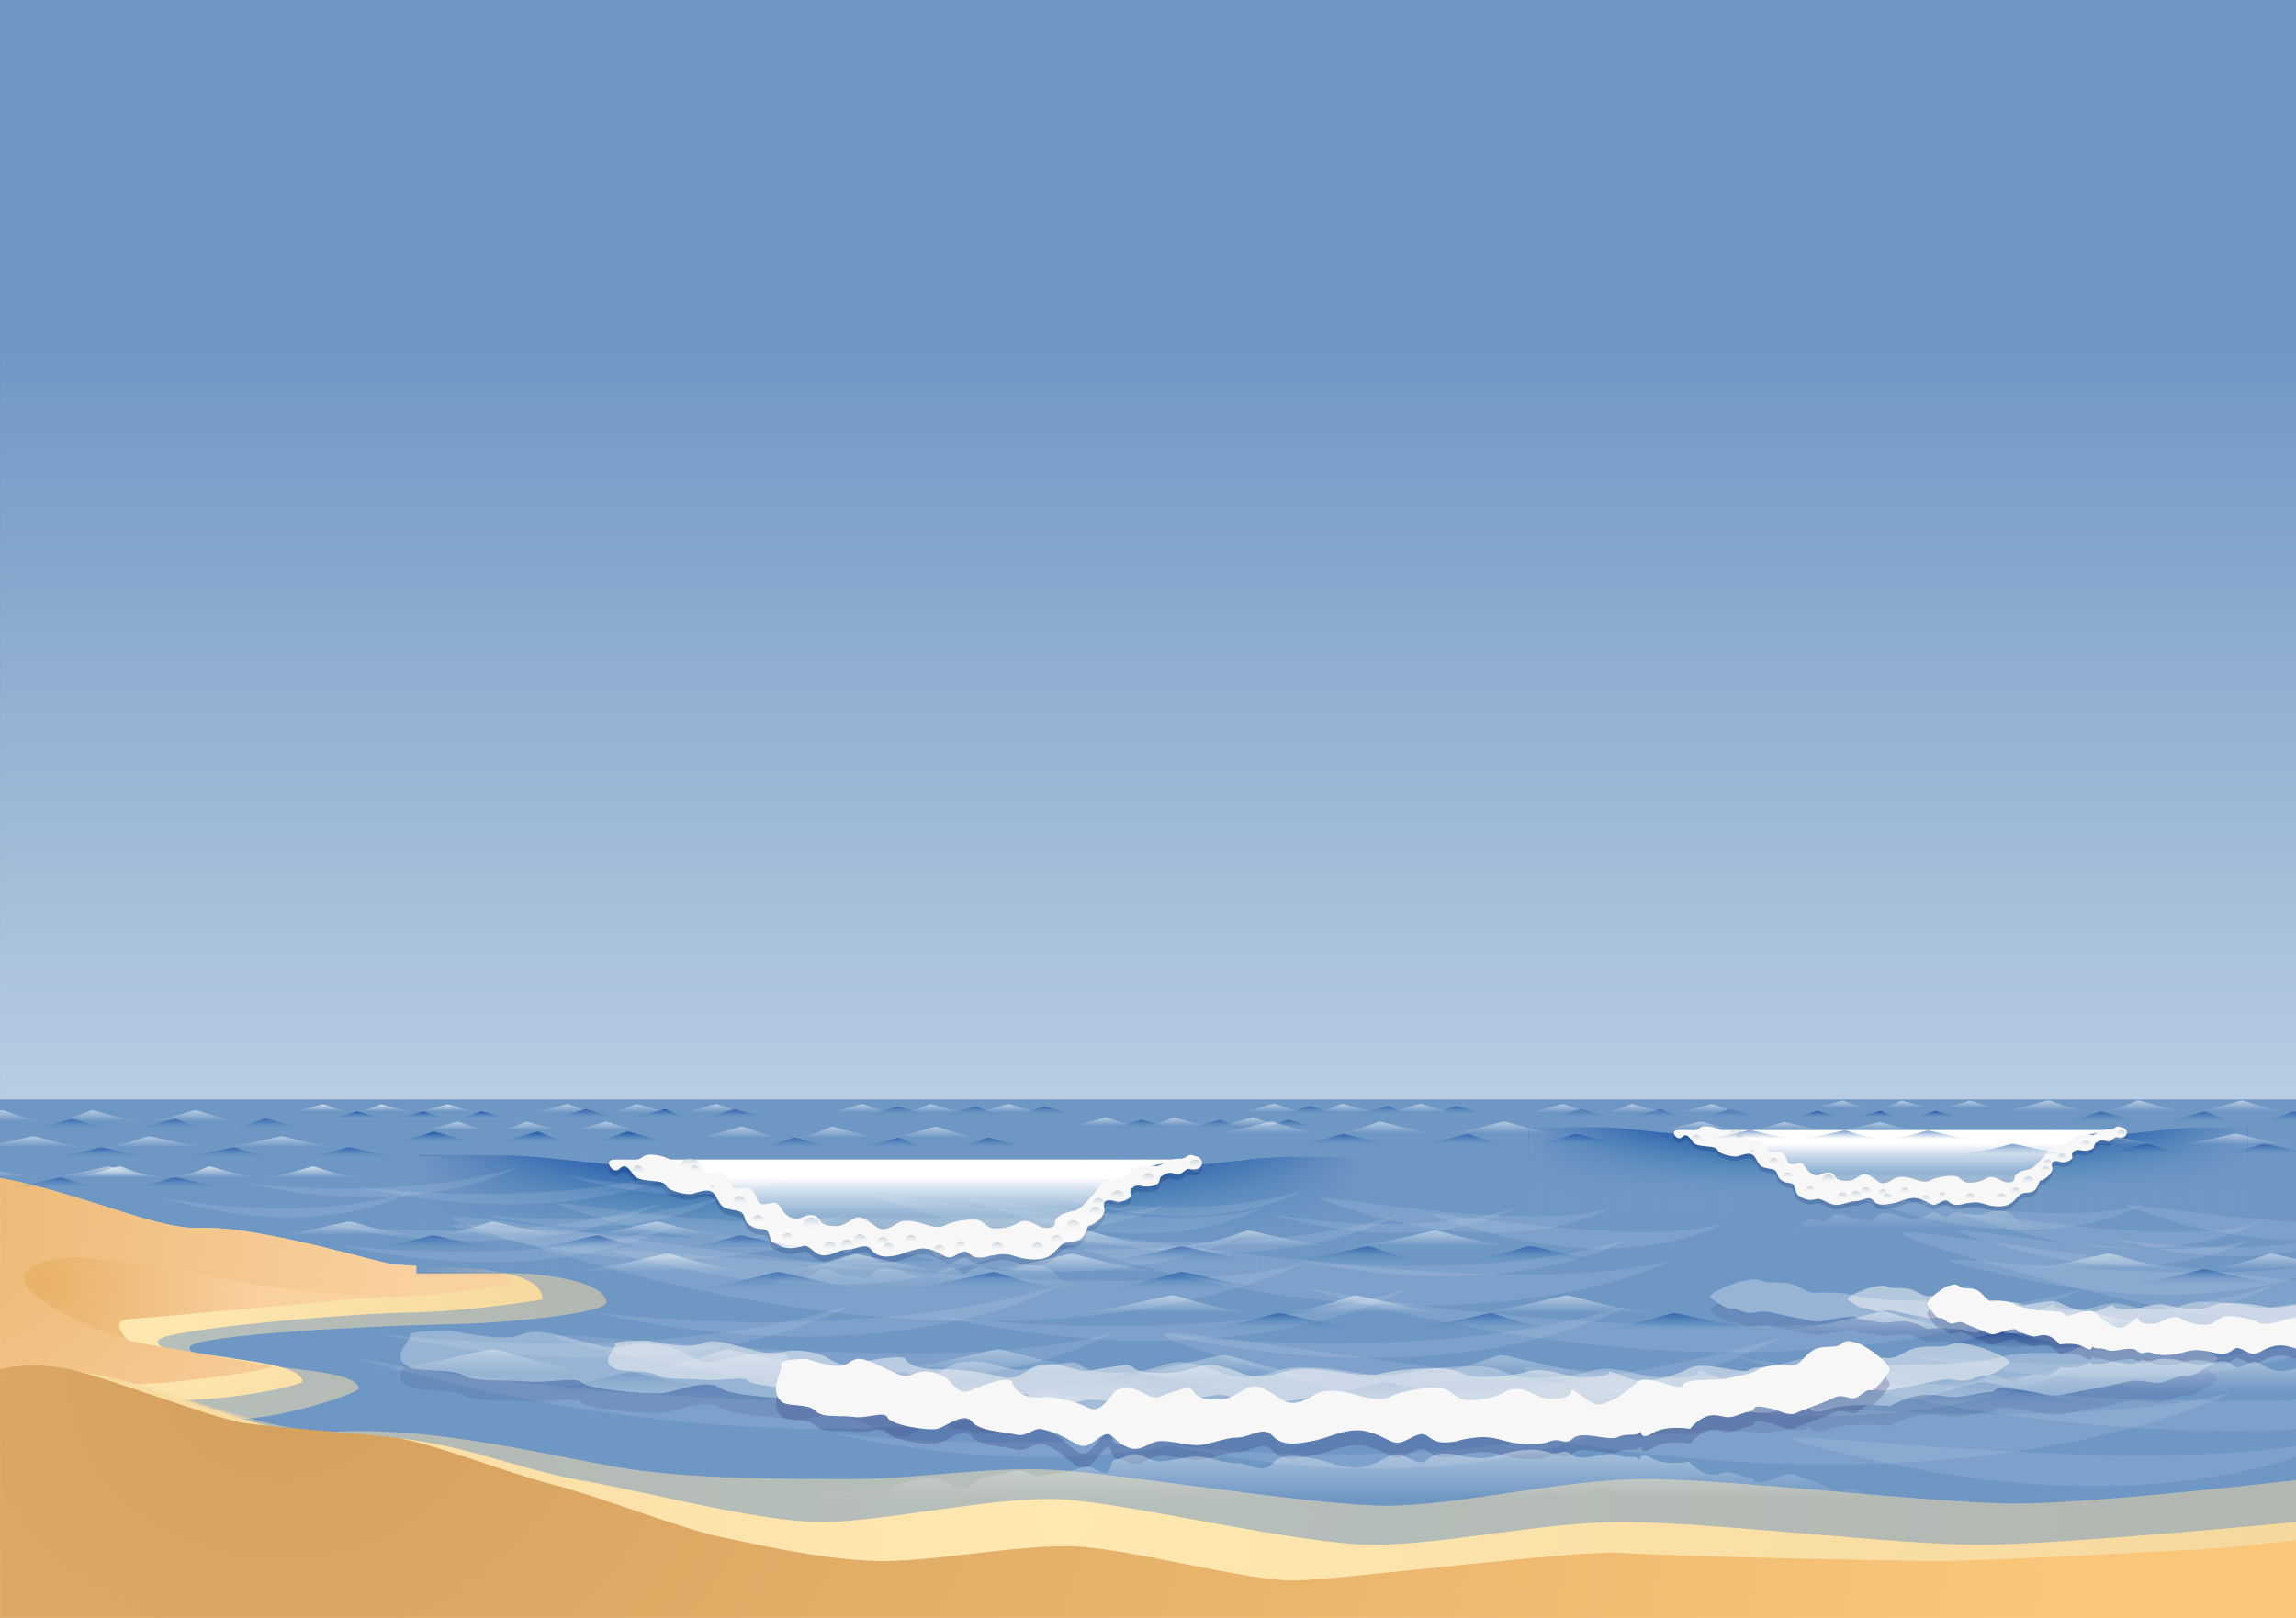 <svg xmlns="http://www.w3.org/2000/svg" xmlns:xlink="http://www.w3.org/1999/xlink" viewBox="0 0 595.28 419.53"><rect x="0" y="0" width="595.28" height="419.53" fill="#808080" stroke="none"/><path fill="#6F97C4" d="M.032 0v419.53h596.01V0H.032z"/><linearGradient id="a" x1="-398.26" gradientUnits="userSpaceOnUse" y1="658.08" gradientTransform="matrix(.151 0 0 -.265 358.36 646.24)" x2="-398.26" y2="2107.6"><stop stop-color="#fff" offset="0"/><stop stop-color="#fff" stop-opacity="0" offset="1"/></linearGradient><path fill="url(#a)" d="M0 0h596.04v285.09H0z"/><defs><path id="e" d="M.032 214.33h595.25v205.2H.032z"/></defs><clipPath id="f"><use overflow="visible" xlink:href="#e"/></clipPath><g clip-path="url(#f)"><radialGradient id="g" gradientUnits="userSpaceOnUse" cy="374.39" cx="37.396" gradientTransform="matrix(1.128 0 0 .775 -.042 55.898)" r="113.32"><stop stop-color="#FFE8B1" offset="0"/><stop stop-color="#F5D79C" offset="1"/></radialGradient><path opacity=".5" d="M-58.768 300.74s32.242 8.041 47.212 7.932c26.341-.189 52.997 17.963 67.229 17.369 15.548-.648 49.448 4.995 57.032 4.16 9.837-1.085 43.435-.915 44.568 7.474 0 2.688-24.025 5.452-42.302 5.745-16.617.265-64.795 2.668-65.719 5.838s11.641 3.387 19.026 4.655c7.386 1.268 24.152 1.784 24.786 6.115.139.95-17.667 7.308-30.593 7.941-12.925.634-37.978 3.646-58.165 6.044-20.258 2.406-63.075 1.532-63.075 1.532v-74.81z" fill="url(#g)"/><radialGradient id="h" gradientUnits="userSpaceOnUse" cy="367" cx="30.516" gradientTransform="matrix(1.128 0 0 .775 -.042 55.898)" r="106.74"><stop stop-color="#FFE8B1" offset="0"/><stop stop-color="#F5D79C" offset="1"/></radialGradient><path d="M-58.768 292.05s30.75 12.187 44.568 12.086c24.315-.175 52.316 14.799 65.454 14.251 14.352-.6 41.598 7.498 48.61 9.048 8.92 1.973 40.791-.637 40.791 9.517 0 0-18.129 3.14-35 3.409-15.338.245-63.859 4.356-64.711 7.283-.852 2.925 10.745 3.126 17.563 4.296 6.818 1.171 19.351 2.24 19.936 6.238.128.877-14.172 4.055-26.104 4.641-11.931.585-32.732 2.437-51.367 4.65-18.7 2.222-59.739 4.44-59.739 4.44v-79.87z" fill="url(#h)"/><radialGradient id="i" gradientUnits="userSpaceOnUse" cy="334.34" cx="-43.071" gradientTransform="matrix(1.128 0 0 .775 -.042 55.898)" r="140.6"><stop stop-color="#E8B168" offset="0"/><stop stop-color="#F9D19F" offset="1"/></radialGradient><path d="M-58.768 292.05s30.75 12.187 44.568 12.086c24.315-.175 52.316 14.799 65.454 14.251 14.352-.6 41.598 7.498 48.61 9.048 4.172.923 13.34 1.329 21.971 1.535 5.969.144 10.889 1.604 10.889 3.677 0 0-14.478 3.323-31.349 3.594-15.338.245-72.895 1.977-72.895 8.309 0 3.048 12.138 4.424 18.956 5.594 6.818 1.171 22.998 4.112 22.998 4.112.128.877-20.297 3.974-32.229 4.56-11.931.585-27.727-2.169-46.361.045-18.699 2.222-50.611.583-50.611.583v-67.39z" fill="url(#i)"/><radialGradient id="j" gradientUnits="userSpaceOnUse" cy="333.29" cx="10.965" r="56.517"><stop stop-color="#E8B168" offset="0"/><stop stop-color="#F9D19F" offset="1"/></radialGradient><path d="M33.291 347.57c-11.61-3.902-24.829-10.333-26.843-14.924-2.015-4.591 7.203-6.614 13.421-6.609s30.57 4.04 39.958 5.942c9.946 2.015 37.042 4.413 37.042 4.413s-57.326 5.225-63.228 5.639c-5.901.41-.35 5.54-.35 5.54z" fill="url(#j)"/></g><radialGradient id="k" gradientUnits="userSpaceOnUse" cy="383.56" cx="280.93" gradientTransform="matrix(1 0 0 .842 0 66.475)" r="331.35"><stop stop-color="#FFE8B1" offset="0"/><stop stop-color="#F5D79C" offset="1"/></radialGradient><path opacity=".5" d="M597.78 383.51s-53.947 6.372-74.947 6.372-74-6.372-96-6.372-48.333 6.933-67.333 6.933-69.673-8.479-86.673-9.32-35.328 2.388-51.328 2.388-43 .197-62-3.17c-19-3.368-47.039-10.233-71.039-9.155-24 1.077-50.94-16.035-75.96-16.102-10-.026-9.982 27.513-9.982 27.513l.014 29.34h596.01l-.76-28.42z" fill="url(#k)"/><radialGradient id="l" gradientUnits="userSpaceOnUse" cy="389" cx="276.04" gradientTransform="matrix(1 0 0 .842 0 66.475)" r="334.15"><stop stop-color="#FFE8B1" offset="0"/><stop stop-color="#F5D79C" offset="1"/></radialGradient><path d="M595.28 394.67S534 400.564 513 400.564s-70-5.894-92-5.894-46 5.894-65 5.894-64-10.944-81-11.786-46 5.893-62 5.893-44-7.576-63-10.944c-19-3.367-36-12.258-60-11.181-24 1.078-55-18.285-80-17.443s-10-.026-10-.026l.032 64.456h596.01l-.76-24.86z" fill="url(#l)"/><radialGradient id="m" gradientUnits="userSpaceOnUse" cy="345.79" cx="72.874" gradientTransform="matrix(1 0 0 .842 0 66.475)" r="466.22"><stop stop-color="#D4A05D" offset="0"/><stop stop-color="#FAC67A" offset="1"/></radialGradient><path d="M0 355.07s7.543-2.262 18 0 36.835 12.592 44.995 13.867c8.159 1.276 31.555 2.728 40.178 3.983 8.623 1.257 28.013 8.888 39.828 11.923s33.5 11.506 43.5 13.61 26.5 5.893 40.5 6.313 36-4.209 51-3.788 45.5 9.261 58.5 8.84 73-7.998 84-7.156 69.5 2.104 82.5 2.104 58-2.525 66.5-2.946 26.545-2.525 26.545-2.525v20.23H.036l-.03-64.44z" fill="url(#m)"/><g><defs><path id="n" d="M0 0h595.28v419.53H0z"/></defs><clipPath id="o"><use overflow="visible" xlink:href="#n"/></clipPath><g clip-path="url(#o)"><linearGradient id="p" y2="314.1" gradientUnits="userSpaceOnUse" y1="292.3" x2="489.63" x1="489.63"><stop stop-color="#003E9E" offset="0"/><stop stop-color="#4D92B8" stop-opacity="0" offset=".779"/></linearGradient><path d="M582.84 313.81l-186.42.29v-21.801h18.696c6.329 0 17.267 1.898 23.948 1.898 6.683 0 101.19.022 107.72.022 6.535 0 15.076-1.739 22.324-1.739h13.723v21.33z" fill="url(#p)"/><linearGradient id="q" y2="303.77" gradientUnits="userSpaceOnUse" y1="303.77" x2="582.84" x1="396.42"><stop stop-color="#6F97C4" offset="0"/><stop stop-color="#6F97C4" stop-opacity="0" offset=".3"/><stop stop-color="#6F97C4" stop-opacity="0" offset=".7"/><stop stop-color="#6F97C4" offset="1"/></linearGradient><path fill="url(#q)" d="M396.42 291.92h186.42v23.682H396.42z"/><linearGradient id="r" y2="293.02" gradientUnits="userSpaceOnUse" y1="307.99" x2="496.12" x1="496.12"><stop stop-color="#7497B3" offset="0"/><stop stop-color="#fff" stop-opacity=".3" offset=".253"/><stop stop-color="#fff" offset=".763"/></linearGradient><path d="M551.29 293.02c-21.472-.06-22.364 14.976-30.591 14.976h-43.806c-17.475 0-15.738-14.976-35.949-14.976h110.35z" fill="url(#r)"/><path opacity=".2" d="M435.3 294.2s-1.437-.129-1.298.792 1.254 1.79 2.022 1.065c.769-.724 1.306-.767 2.175.27s.853 1.615 2.746 1.905c1.893.29 3.922.145 4.357 1.16.434 1.015 4.059 1.884 5.219 1.594 1.159-.289 3.334-1.336 4.349.058 1.015 1.392 1.015 2.407 2.464 2.842 1.449.436 2.9.291 3.335 1.305.435 1.015.145 1.45 1.739 2.319 1.595.87 2.111-.114 2.689 1.737.578 1.853.614 1.632 2.209 2.488 1.595.855 2.588.579 3.75.315 1.161-.265 2.997 1.395 4.736 1.54 1.74.146 3.611-.96 5.352-.96 1.739 0 3.377-1.636 4.537-.187 1.158 1.45 2.966 1.178 5.141.73 2.174-.445 4.348-1.896 6.813-1.171 2.465.726 3.045 2.054 4.494 1.389 1.45-.663 2.175-1.389 3.045-.663.869.725 1.449.965 2.754.844 1.305-.119.725-.264 2.899-.555 2.175-.289 2.899.154 4.495.585 1.594.431 3.768.584 5.217 0 1.451-.585 1.737-1.311 2.898-2.397 1.16-1.087 2.467-.506 3.626-1.087 1.159-.579 1.45-2.029 1.739-2.609.29-.579-.145.291 1.596-.869 1.739-1.16 1.739-2.55 1.739-2.55s-.725-1.704.725-1.824c1.45-.12 1.595.699 3.334 0s.87-1.424 1.015-1.859c.146-.435.871-1.306 2.029-1.015 1.16.289 2.32.145 3.189-.291.869-.434.289-1.304 1.16-1.738.869-.436 1.305-.726 2.174-.436.871.29 1.16.29 1.74-.146.58-.435 1.014-.869 1.449-.725s1.895.246 2.338-.675c.441-.919-.453-1.79-.889-1.79-.434 0-1.16-.725-2.029 0-.869.726-1.594.2-3.043.607-1.449.409-2.176 1.423-3.189 1.277-1.016-.144-3.625 0-4.35.58s-1.74 1.885-3.044 2.175c-1.306.29-3.044-.145-3.479.869-.436 1.016-1.45 2.071-2.899 3.645-1.45 1.575-2.175 1.575-3.479 1.864-1.305.291-2.608 1.16-2.608 2.175 0 1.016-1.886 1.305-3.19.58s-2.754-1.45-3.914-.725c-1.16.725-3.045 1.305-4.929 1.16-1.884-.146-1.884-1.74-4.059-1.74s-4.64.58-5.653 1.16c-1.016.58-2.609.289-4.277-.29-1.666-.579-3.842-.87-4.855-.29-1.016.58-2.9 2.029-4.494.869-1.596-1.158-2.899-2.319-4.205-1.739-1.304.581-2.029 1.595-3.768 1.595-1.74 0-2.756-.289-3.189-1.16-.436-.87-1.306-1.304-2.755-.87-1.449.436-1.595 1.161-3.335.146-1.739-1.015-1.739-2.858-3.043-2.734-1.306.125-2.755.801-3.189-.479-.436-1.28-1-2.652-2.755-2.44-1.755.215-2.319.291-2.61-1.014-.289-1.305-2.349-2.492-3.334-2.03-.984.463-1.59-.04-2.461-1.18-.873-1.139-1.742-1.81-3.047-1.402-1.305.409-1.305.897-3.045 0-1.739-.897-3.623-1.105-4.639-.929-1.015.177-1.015.956-2.465.929-1.46-.04-3.78-.01-3.78-.01z" fill="#001D5F"/><path d="M435.3 293.04s-1.437-.129-1.298.792c.139.92 1.254 1.789 2.022 1.065.769-.725 1.306-.768 2.175.269.869 1.035.853 1.615 2.746 1.906 1.893.29 3.922.145 4.357 1.159.434 1.015 4.059 1.885 5.219 1.594 1.159-.289 3.334-1.336 4.349.058 1.015 1.393 1.015 2.408 2.464 2.843s2.9.29 3.335 1.305.145 1.449 1.739 2.32c1.595.869 2.361-.212 2.939 1.64s.364 1.729 1.959 2.584 2.588.58 3.75.315c1.161-.265 2.997 1.396 4.736 1.54 1.74.146 3.611-.96 5.352-.96 1.739 0 3.377-1.636 4.537-.187 1.158 1.45 2.966 1.178 5.141.731 2.174-.447 4.348-1.896 6.813-1.172s3.045 2.055 4.494 1.39c1.45-.665 2.175-1.39 3.045-.665.869.726 1.449.966 2.754.846s.725-.265 2.899-.555c2.175-.291 2.899.153 4.495.585 1.594.43 3.768.585 5.217 0 1.451-.585 1.737-1.312 2.898-2.398 1.16-1.086 2.467-.506 3.626-1.086s1.45-2.029 1.739-2.608c.29-.581-.145.289 1.596-.871 1.739-1.159 1.739-2.55 1.739-2.55s-.725-1.703.725-1.824c1.45-.12 1.595.7 3.334 0 1.739-.699.87-1.425 1.015-1.859.146-.435.871-1.305 2.029-1.015 1.16.29 2.32.145 3.189-.29s.289-1.305 1.16-1.74c.869-.435 1.305-.725 2.174-.435.871.29 1.16.29 1.74-.145s1.014-.87 1.449-.725c.436.145 1.895.244 2.338-.676.441-.92-.453-1.789-.889-1.789-.434 0-1.16-.725-2.029 0-.869.726-1.594.199-3.043.607-1.449.407-2.176 1.423-3.189 1.277-1.016-.145-3.625 0-4.35.58-.725.579-1.74 1.884-3.044 2.175-1.306.29-3.044-.146-3.479.869s-1.45 2.071-2.899 3.645c-1.45 1.574-2.175 1.574-3.479 1.864s-2.608 1.159-2.608 2.175c0 1.015-1.886 1.305-3.19.579-1.305-.725-2.754-1.449-3.914-.725s-3.045 1.305-4.929 1.16-1.884-1.739-4.059-1.739-4.64.579-5.653 1.159c-1.016.58-2.609.291-4.277-.29-1.666-.58-3.842-.869-4.855-.29-1.016.58-2.9 2.029-4.494.871-1.596-1.161-2.899-2.32-4.205-1.741-1.304.58-2.029 1.595-3.768 1.595-1.74 0-2.756-.29-3.189-1.159-.436-.869-1.306-1.305-2.755-.869-1.449.434-1.595 1.158-3.335.145-1.739-1.015-1.739-2.858-3.043-2.734-1.306.124-2.755.8-3.189-.48-.436-1.28-1-2.652-2.755-2.438-1.755.212-2.319.289-2.61-1.016-.289-1.305-2.349-2.492-3.334-2.029-.984.463-1.59-.041-2.461-1.18-.873-1.141-1.742-1.811-3.047-1.402-1.305.407-1.305.896-3.045 0-1.739-.897-3.623-1.106-4.639-.929-1.015.177-1.015.956-2.465.929-1.46-.07-3.78-.04-3.78-.04z" fill="#F7F7F7"/><linearGradient id="s" y2="313.99" gradientUnits="userSpaceOnUse" y1="334.76" x2="492.7" x1="492.7"><stop stop-color="#fff" stop-opacity="0" offset=".774"/><stop stop-color="#fff" stop-opacity=".2" offset="1"/></linearGradient><path d="M435.3 333.77s-1.437.129-1.298-.792 1.254-1.79 2.022-1.066c.769.725 1.306.767 2.175-.269s.853-1.616 2.746-1.905c1.893-.29 3.922-.146 4.357-1.16.434-1.014 4.059-1.885 5.219-1.595 1.159.29 3.334 1.336 4.349-.057s1.015-2.407 2.464-2.843c1.449-.435 2.9-.29 3.335-1.304.435-1.015.145-1.45 1.739-2.32s2.756.212 3.334-1.64c.578-1.853.58-1.288 2.175-2.144s3.478-.265 4.64 0c1.161.265 2.029-1.726 3.769-1.87 1.739-.146 3.189 1.159 4.929 1.159s3.479 1.45 4.639 0 2.755-1.617 4.93-1.171c2.174.446 4.348 1.896 6.813 1.171s3.045-2.053 4.494-1.389c1.45.664 2.175 1.389 3.045.664.869-.726 1.449-.965 2.754-.845 1.305.119.725.265 2.899.555s2.899-.153 4.495-.584c1.594-.431 3.768-.585 5.217 0 1.451.584 1.737 1.311 2.898 2.397 1.16 1.086 2.467.506 3.626 1.086 1.159.581 1.45 2.03 1.739 2.609.29.58-.145-.29 1.596.87 1.739 1.16 1.739 2.55 1.739 2.55s-.725 1.704.725 1.823c1.45.121 1.595-.698 3.334 0 1.739.7.87 1.425 1.015 1.861.146.435.871 1.304 2.029 1.014 1.16-.289 2.32-.145 3.189.29s.289 1.305 1.16 1.739c.869.436 1.305.726 2.174.436.871-.291 1.16-.291 1.74.146.58.435 1.014.869 1.449.724.436-.145 1.895-.244 2.338.675.441.92-.453 1.79-.889 1.79-.434 0-1.16.725-2.029 0-.869-.726-1.594-.199-3.043-.606-1.449-.409-2.176-1.423-3.189-1.278-1.016.145-3.625 0-4.35-.58-.725-.579-1.74-1.885-3.044-2.174-1.306-.29-3.044.145-3.479-.87s-1.45-2.07-2.899-3.644c-1.45-1.575-2.175-1.575-3.479-1.865s-2.608-1.16-2.608-2.175-1.886-1.304-3.19-.579-2.754 1.45-3.914.725c-1.16-.725-3.045-1.305-4.929-1.16-1.884.146-1.884 1.74-4.059 1.74s-4.64-.58-5.653-1.16c-1.016-.58-2.609-.29-4.277.29-1.666.58-3.842.87-4.855.29-1.016-.58-2.9-2.029-4.494-.87-1.596 1.16-2.899 2.32-4.205 1.739-1.304-.579-2.029-1.594-3.768-1.594-1.74 0-2.756.289-3.189 1.16-.436.869-1.306 1.304-2.755.869-1.449-.436-1.595-1.16-3.335-.145-1.739 1.015-1.739 2.858-3.043 2.734-1.306-.126-2.755-.801-3.189.479-.436 1.28-1 2.653-2.755 2.44s-2.319-.29-2.61 1.015c-.289 1.305-2.349 2.492-3.334 2.03-.984-.464-1.59.04-2.461 1.179-.873 1.14-1.742 1.811-3.047 1.403-1.305-.409-1.305-.897-3.045 0-1.739.896-3.623 1.105-4.639.929-1.015-.177-1.015-.956-2.465-.929-1.46.03-3.78 0-3.78 0z" fill="url(#s)"/><linearGradient id="t" y2="309.73" gradientUnits="userSpaceOnUse" y1="307.6" x2="469.32" x1="469.32"><stop stop-color="#7497B3" offset="0"/><stop stop-color="#fff" stop-opacity=".3" offset=".663"/></linearGradient><circle opacity=".4" cy="308.67" cx="469.32" r="1.063" fill="url(#t)"/><linearGradient id="u" y2="310.71" gradientUnits="userSpaceOnUse" y1="308.39" x2="488.16" x1="488.16"><stop stop-color="#7497B3" offset="0"/><stop stop-color="#fff" stop-opacity=".3" offset=".663"/></linearGradient><circle opacity=".4" cy="309.55" cx="488.16" r="1.157" fill="url(#u)"/><linearGradient id="v" y2="307.99" gradientUnits="userSpaceOnUse" y1="304.51" x2="474.05" x1="474.05"><stop stop-color="#7497B3" offset="0"/><stop stop-color="#fff" stop-opacity=".3" offset=".663"/></linearGradient><circle opacity=".4" cy="306.25" cx="474.05" r="1.739" fill="url(#v)"/><linearGradient id="w" y2="311.87" gradientUnits="userSpaceOnUse" y1="309.46" x2="518.85" x1="518.85"><stop stop-color="#7497B3" offset="0"/><stop stop-color="#fff" stop-opacity=".3" offset=".663"/></linearGradient><circle opacity=".4" cy="310.66" cx="518.85" r="1.208" fill="url(#w)"/><linearGradient id="x" y2="307.99" gradientUnits="userSpaceOnUse" y1="305.06" x2="525.93" x1="525.93"><stop stop-color="#7497B3" offset="0"/><stop stop-color="#fff" stop-opacity=".3" offset=".663"/></linearGradient><circle opacity=".4" cy="306.52" cx="525.93" r="1.467" fill="url(#x)"/><linearGradient id="y" y2="311.87" gradientUnits="userSpaceOnUse" y1="309.4" x2="510.89" x1="510.89"><stop stop-color="#7497B3" offset="0"/><stop stop-color="#fff" stop-opacity=".3" offset=".663"/></linearGradient><circle opacity=".4" cy="310.64" cx="510.89" r="1.237" fill="url(#y)"/><linearGradient id="z" y2="311.16" gradientUnits="userSpaceOnUse" y1="309.18" x2="503.63" x1="503.63"><stop stop-color="#7497B3" offset="0"/><stop stop-color="#fff" stop-opacity=".3" offset=".663"/></linearGradient><circle opacity=".4" cy="310.17" cx="503.63" r=".989" fill="url(#z)"/><linearGradient id="A" y2="310.17" gradientUnits="userSpaceOnUse" y1="307.99" x2="493.82" x1="493.82"><stop stop-color="#7497B3" offset="0"/><stop stop-color="#fff" stop-opacity=".3" offset=".663"/></linearGradient><circle opacity=".4" cy="309.08" cx="493.82" r="1.088" fill="url(#A)"/><linearGradient id="B" y2="306.25" gradientUnits="userSpaceOnUse" y1="304.03" x2="463.47" x1="463.47"><stop stop-color="#7497B3" offset="0"/><stop stop-color="#fff" stop-opacity=".3" offset=".663"/></linearGradient><circle opacity=".4" cy="305.14" cx="463.47" r="1.111" fill="url(#B)"/><linearGradient id="C" y2="302.85" gradientUnits="userSpaceOnUse" y1="300.28" x2="459.87" x1="459.87"><stop stop-color="#7497B3" offset="0"/><stop stop-color="#fff" stop-opacity=".3" offset=".663"/></linearGradient><circle opacity=".4" cy="301.56" cx="459.87" r="1.283" fill="url(#C)"/><linearGradient id="D" y2="299.22" gradientUnits="userSpaceOnUse" y1="298.14" x2="454.44" x1="454.44"><stop stop-color="#7497B3" offset="0"/><stop stop-color="#fff" stop-opacity=".3" offset=".663"/></linearGradient><circle opacity=".4" cy="298.68" cx="454.44" r=".537" fill="url(#D)"/><linearGradient id="E" y2="295.96" gradientUnits="userSpaceOnUse" y1="292.48" x2="450.09" x1="450.09"><stop stop-color="#7497B3" offset="0"/><stop stop-color="#fff" stop-opacity=".3" offset=".663"/></linearGradient><circle opacity=".4" cy="294.22" cx="450.08" r="1.74" fill="url(#E)"/><linearGradient id="F" y2="295.87" gradientUnits="userSpaceOnUse" y1="294.22" x2="450.91" x1="450.91"><stop stop-color="#7497B3" offset="0"/><stop stop-color="#fff" stop-opacity=".3" offset=".663"/></linearGradient><circle opacity=".4" cy="295.04" cx="450.91" r=".821" fill="url(#F)"/><linearGradient id="G" y2="310.58" gradientUnits="userSpaceOnUse" y1="307.99" x2="522.63" x1="522.63"><stop stop-color="#7497B3" offset="0"/><stop stop-color="#fff" stop-opacity=".3" offset=".663"/></linearGradient><circle opacity=".4" cy="309.28" cx="522.63" r="1.292" fill="url(#G)"/><linearGradient id="H" y2="303.05" gradientUnits="userSpaceOnUse" y1="300.63" x2="530.93" x1="530.93"><stop stop-color="#7497B3" offset="0"/><stop stop-color="#fff" stop-opacity=".3" offset=".663"/></linearGradient><circle opacity=".4" cy="301.84" cx="530.93" r="1.208" fill="url(#H)"/><linearGradient id="I" y2="304.81" gradientUnits="userSpaceOnUse" y1="302.39" x2="530.35" x1="530.35"><stop stop-color="#7497B3" offset="0"/><stop stop-color="#fff" stop-opacity=".3" offset=".663"/></linearGradient><circle opacity=".4" cy="303.6" cx="530.35" r="1.208" fill="url(#I)"/><linearGradient id="J" y2="298.14" gradientUnits="userSpaceOnUse" y1="295.72" x2="540.79" x1="540.79"><stop stop-color="#7497B3" offset="0"/><stop stop-color="#fff" stop-opacity=".3" offset=".663"/></linearGradient><circle opacity=".4" cy="296.93" cx="540.79" r="1.208" fill="url(#J)"/><linearGradient id="K" y2="295.43" gradientUnits="userSpaceOnUse" y1="293.02" x2="550.08" x1="550.08"><stop stop-color="#7497B3" offset="0"/><stop stop-color="#fff" stop-opacity=".3" offset=".663"/></linearGradient><circle opacity=".4" cy="294.22" cx="550.08" r="1.208" fill="url(#K)"/><linearGradient id="L" y2="296.64" gradientUnits="userSpaceOnUse" y1="294.22" x2="439.74" x1="439.74"><stop stop-color="#7497B3" offset="0"/><stop stop-color="#fff" stop-opacity=".3" offset=".663"/></linearGradient><circle opacity=".4" cy="295.43" cx="439.74" r="1.208" fill="url(#L)"/><linearGradient id="M" y2="312.36" gradientUnits="userSpaceOnUse" y1="309.95" x2="499.3" x1="499.3"><stop stop-color="#7497B3" offset="0"/><stop stop-color="#fff" stop-opacity=".3" offset=".663"/></linearGradient><circle opacity=".4" cy="311.16" cx="499.3" r="1.208" fill="url(#M)"/><linearGradient id="N" y2="301.75" gradientUnits="userSpaceOnUse" y1="299.17" x2="534.71" x1="534.71"><stop stop-color="#7497B3" offset="0"/><stop stop-color="#fff" stop-opacity=".3" offset=".663"/></linearGradient><circle opacity=".4" cy="300.46" cx="534.71" r="1.292" fill="url(#N)"/><linearGradient id="O" y2="311.86" gradientUnits="userSpaceOnUse" y1="309.55" x2="489.32" x1="489.32"><stop stop-color="#7497B3" offset="0"/><stop stop-color="#fff" stop-opacity=".3" offset=".663"/></linearGradient><circle opacity=".4" cy="310.71" cx="489.32" r="1.157" fill="url(#O)"/><linearGradient id="P" y2="310.46" gradientUnits="userSpaceOnUse" y1="307.85" x2="483.76" x1="483.76"><stop stop-color="#7497B3" offset="0"/><stop stop-color="#fff" stop-opacity=".3" offset=".663"/></linearGradient><circle opacity=".4" cy="309.16" cx="483.76" r="1.31" fill="url(#P)"/><linearGradient id="Q" y2="311.47" gradientUnits="userSpaceOnUse" y1="308.85" x2="481.14" x1="481.14"><stop stop-color="#7497B3" offset="0"/><stop stop-color="#fff" stop-opacity=".3" offset=".663"/></linearGradient><circle opacity=".4" cy="310.16" cx="481.14" r="1.309" fill="url(#Q)"/><linearGradient id="R" y2="311.87" gradientUnits="userSpaceOnUse" y1="309.23" x2="477.7" x1="477.7"><stop stop-color="#7497B3" offset="0"/><stop stop-color="#fff" stop-opacity=".3" offset=".663"/></linearGradient><circle opacity=".4" cy="310.55" cx="477.7" r="1.323" fill="url(#R)"/><linearGradient id="S" y2="328.27" gradientUnits="userSpaceOnUse" y1="299.72" x2="230.75" x1="230.75"><stop stop-color="#003E9E" offset="0"/><stop stop-color="#4D92B8" stop-opacity="0" offset=".779"/></linearGradient><path d="M352.81 327.89l-244.12.378v-28.55h24.484c8.286 0 22.611 2.486 31.361 2.486s132.51.03 141.07.03c8.561 0 19.743-2.278 29.235-2.278h17.971v27.93z" fill="url(#S)"/><linearGradient id="T" y2="314.98" gradientUnits="userSpaceOnUse" y1="314.98" x2="353.51" x1="107.97"><stop stop-color="#6F97C4" offset="0"/><stop stop-color="#6F97C4" stop-opacity="0" offset=".3"/><stop stop-color="#6F97C4" stop-opacity="0" offset=".7"/><stop stop-color="#6F97C4" offset="1"/></linearGradient><path fill="url(#T)" d="M107.97 299.72h245.54v30.519H107.97z"/><linearGradient id="U" y2="300.66" gradientUnits="userSpaceOnUse" y1="320.29" x2="239.24" x1="239.24"><stop stop-color="#7497B3" offset="0"/><stop stop-color="#fff" stop-opacity=".3" offset=".253"/><stop stop-color="#fff" offset=".763"/></linearGradient><path d="M311.49 300.66c-28.117-.077-29.287 19.611-40.06 19.611-10.771 0-50.825.047-57.365 0-26.805-.19-22.805-19.611-47.076-19.611h144.51z" fill="url(#U)"/><path opacity=".2" d="M159.6 302.21s-1.881-.168-1.7 1.037c.182 1.206 1.643 2.345 2.648 1.396 1.007-.948 1.709-1.004 2.849.353 1.139 1.356 1.116 2.116 3.596 2.495 2.479.38 5.137.19 5.706 1.519.569 1.33 5.314 2.469 6.834 2.089 1.519-.38 4.366-1.75 5.695.074 1.328 1.824 1.328 3.153 3.227 3.723s3.797.38 4.367 1.708c.569 1.329.189 1.899 2.278 3.038 2.087 1.139 3.608-.277 4.366 2.148.756 2.425.759 1.685 2.847 2.806 2.089 1.12 4.554.347 6.075 0 1.521-.346 2.657 2.26 4.936 2.449 2.278.19 4.177-1.519 6.455-1.519 2.277 0 4.556-1.898 6.074 0s3.607 2.117 6.455 1.533c2.847-.584 5.694-2.482 8.922-1.533s3.987 2.688 5.885 1.818c1.898-.869 2.848-1.818 3.986-.869 1.14.949 1.899 1.264 3.607 1.106 1.709-.157.949-.347 3.797-.727s3.797.202 5.886.765c2.088.563 4.936.766 6.833 0 1.899-.765 2.275-1.716 3.795-3.139 1.521-1.423 3.229-.664 4.748-1.423 1.52-.759 1.898-2.658 2.278-3.417.38-.76-.189.379 2.088-1.139 2.278-1.52 2.278-3.341 2.278-3.341s-.949-2.23.949-2.388 2.089.916 4.366 0c2.278-.916 1.139-1.865 1.329-2.435s1.139-1.709 2.657-1.33c1.519.38 3.038.19 4.177-.379 1.14-.569.379-1.709 1.52-2.278 1.139-.569 1.708-.949 2.847-.569 1.14.38 1.52.38 2.278-.19.759-.569 1.328-1.139 1.898-.949.569.19 2.479.321 3.061-.884.58-1.204-.593-2.344-1.162-2.344s-1.52-.948-2.658 0c-1.139.95-2.088.262-3.986.795-1.898.535-2.848 1.863-4.177 1.674-1.328-.189-4.746 0-5.694.759-.95.76-2.279 2.469-3.987 2.848-1.709.38-3.986-.189-4.556 1.14s-1.898 2.711-3.797 4.772-2.848 2.062-4.556 2.441c-1.709.38-3.418 1.519-3.418 2.848 0 1.328-2.468 1.708-4.176.759-1.709-.948-3.607-1.898-5.127-.948-1.518.948-3.986 1.708-6.453 1.518-2.469-.189-2.469-2.278-5.315-2.278-2.848 0-6.075.761-7.404 1.52s-3.417.38-5.601-.38c-2.183-.759-5.03-1.14-6.359-.379-1.328.759-3.797 2.657-5.886 1.139-2.087-1.519-3.795-3.038-5.505-2.278-1.708.76-2.657 2.088-4.936 2.088s-3.606-.379-4.176-1.519c-.569-1.139-1.709-1.708-3.607-1.139-1.897.569-2.089 1.519-4.366.189-2.278-1.329-2.278-3.743-3.986-3.58-1.709.163-3.607 1.047-4.177-.629s-1.309-3.474-3.606-3.195c-2.299.28-3.038.381-3.418-1.328-.379-1.708-3.077-3.264-4.366-2.658s-2.082-.053-3.224-1.545c-1.143-1.492-2.281-2.37-3.99-1.837-1.708.535-1.708 1.176-3.986 0-2.277-1.174-4.746-1.448-6.074-1.216-1.329.231-1.329 1.252-3.228 1.216-1.92-.05-4.95-.01-4.95-.01z" fill="#001D5F"/><path d="M159.6 300.69s-1.881-.169-1.7 1.036c.182 1.206 1.643 2.344 2.648 1.396 1.007-.949 1.709-1.005 2.849.352 1.139 1.356 1.116 2.115 3.596 2.496 2.479.379 5.137.189 5.706 1.518s5.314 2.469 6.834 2.088c1.519-.379 4.366-1.749 5.695.074 1.328 1.825 1.328 3.153 3.227 3.723 1.898.57 3.797.38 4.367 1.709.569 1.329.189 1.898 2.278 3.038 2.087 1.139 3.608-.277 4.366 2.148.756 2.424.759 1.685 2.847 2.806 2.089 1.12 4.554.347 6.075 0s2.657 2.259 4.936 2.449c2.278.189 4.177-1.519 6.455-1.519 2.277 0 4.556-1.898 6.074 0 1.519 1.897 3.607 2.118 6.455 1.534 2.847-.585 5.694-2.483 8.922-1.534s3.987 2.689 5.885 1.819c1.898-.87 2.848-1.819 3.986-.87 1.14.948 1.899 1.263 3.607 1.106 1.709-.158.949-.348 3.797-.728 2.848-.379 3.797.202 5.886.766 2.088.564 4.936.766 6.833 0 1.899-.766 2.275-1.716 3.795-3.14 1.521-1.423 3.229-.662 4.748-1.423 1.52-.759 1.898-2.657 2.278-3.416.38-.76-.189.38 2.088-1.14 2.278-1.519 2.278-3.34 2.278-3.34s-.949-2.23.949-2.388 2.089.917 4.366 0c2.278-.916 1.139-1.866 1.329-2.436s1.139-1.708 2.657-1.329c1.519.38 3.038.19 4.177-.379 1.14-.569.379-1.709 1.52-2.278 1.139-.569 1.708-.949 2.847-.569 1.14.379 1.52.379 2.278-.19s1.328-1.139 1.898-.948c.569.189 2.479.319 3.061-.885.58-1.204-.593-2.343-1.162-2.343s-1.52-.949-2.658 0c-1.139.948-2.088.261-3.986.795-1.898.533-2.848 1.862-4.177 1.673-1.328-.189-4.746 0-5.694.76-.95.759-2.279 2.467-3.987 2.848-1.709.379-3.986-.19-4.556 1.139-.569 1.328-1.898 2.711-3.797 4.772s-2.848 2.062-4.556 2.441c-1.709.38-3.418 1.519-3.418 2.847 0 1.33-2.468 1.709-4.176.76-1.709-.949-3.607-1.898-5.127-.949-1.518.949-3.986 1.709-6.453 1.52-2.469-.19-2.469-2.278-5.315-2.278-2.848 0-6.075.759-7.404 1.518-1.329.761-3.417.381-5.601-.379-2.183-.76-5.03-1.139-6.359-.38-1.328.759-3.797 2.658-5.886 1.14-2.087-1.52-3.795-3.038-5.505-2.278-1.708.759-2.657 2.088-4.936 2.088s-3.606-.38-4.176-1.519-1.709-1.708-3.607-1.139c-1.897.569-2.089 1.519-4.366.189-2.278-1.328-2.278-3.743-3.986-3.58-1.709.163-3.607 1.047-4.177-.629-.569-1.677-1.309-3.474-3.606-3.194-2.299.278-3.038.379-3.418-1.329-.379-1.709-3.077-3.264-4.366-2.658s-2.082-.053-3.224-1.545c-1.143-1.492-2.281-2.37-3.99-1.836-1.708.533-1.708 1.174-3.986 0-2.277-1.175-4.746-1.449-6.074-1.217-1.329.231-1.329 1.252-3.228 1.217-1.92-.05-4.95-.01-4.95-.01z" fill="#F7F7F7"/><linearGradient id="V" y2="328.12" gradientUnits="userSpaceOnUse" y1="355.32" x2="234.77" x1="234.77"><stop stop-color="#fff" stop-opacity="0" offset=".774"/><stop stop-color="#fff" stop-opacity=".2" offset="1"/></linearGradient><path d="M159.6 354.03s-1.881.169-1.7-1.037c.182-1.206 1.643-2.345 2.648-1.396 1.007.948 1.709 1.004 2.849-.353 1.139-1.356 1.116-2.116 3.596-2.495 2.479-.38 5.137-.19 5.706-1.519s5.314-2.469 6.834-2.089c1.519.38 4.366 1.75 5.695-.074 1.328-1.823 1.328-3.152 3.227-3.723 1.898-.569 3.797-.38 4.367-1.708.569-1.328.189-1.898 2.278-3.038 2.087-1.139 3.608.277 4.366-2.147.756-2.426.759-1.686 2.847-2.806 2.089-1.121 4.554-.347 6.075 0 1.521.346 2.657-2.261 4.936-2.45s4.177 1.52 6.455 1.52c2.277 0 4.556 1.897 6.074 0 1.519-1.899 3.607-2.118 6.455-1.534 2.847.585 5.694 2.482 8.922 1.534 3.228-.949 3.987-2.689 5.885-1.819s2.848 1.819 3.986.87c1.14-.95 1.899-1.265 3.607-1.106 1.709.156.949.347 3.797.726 2.848.381 3.797-.201 5.886-.765 2.088-.563 4.936-.766 6.833 0 1.899.765 2.275 1.716 3.795 3.139 1.521 1.423 3.229.664 4.748 1.423 1.52.76 1.898 2.658 2.278 3.417.38.76-.189-.379 2.088 1.14 2.278 1.519 2.278 3.34 2.278 3.34s-.949 2.23.949 2.388 2.089-.916 4.366 0c2.278.917 1.139 1.865 1.329 2.436.19.569 1.139 1.709 2.657 1.329s3.038-.189 4.177.38c1.14.569.379 1.708 1.52 2.277 1.139.57 1.708.95 2.847.57 1.14-.381 1.52-.381 2.278.189.759.569 1.328 1.139 1.898.949.569-.189 2.479-.32 3.061.884.58 1.204-.593 2.344-1.162 2.344s-1.52.949-2.658 0c-1.139-.95-2.088-.262-3.986-.795-1.898-.535-2.848-1.863-4.177-1.674-1.328.19-4.746 0-5.694-.759-.95-.759-2.279-2.469-3.987-2.848-1.709-.38-3.986.189-4.556-1.139-.569-1.329-1.898-2.712-3.797-4.772-1.898-2.063-2.848-2.063-4.556-2.442-1.709-.379-3.418-1.518-3.418-2.848 0-1.328-2.468-1.708-4.176-.759-1.709.949-3.607 1.898-5.127.949-1.518-.949-3.986-1.709-6.453-1.519-2.469.189-2.469 2.278-5.315 2.278-2.848 0-6.075-.76-7.404-1.52-1.329-.759-3.417-.38-5.601.38-2.183.76-5.03 1.14-6.359.38-1.328-.76-3.797-2.657-5.886-1.14-2.087 1.52-3.795 3.038-5.505 2.279-1.708-.76-2.657-2.089-4.936-2.089s-3.606.379-4.176 1.52c-.569 1.139-1.709 1.708-3.607 1.139-1.897-.569-2.089-1.519-4.366-.19-2.278 1.329-2.278 3.744-3.986 3.581-1.709-.163-3.607-1.048-4.177.628s-1.309 3.474-3.606 3.195c-2.299-.279-3.038-.38-3.418 1.328-.379 1.708-3.077 3.264-4.366 2.658s-2.082.054-3.224 1.545c-1.143 1.492-2.281 2.37-3.99 1.837-1.708-.535-1.708-1.175-3.986 0-2.277 1.174-4.746 1.448-6.074 1.217-1.329-.232-1.329-1.253-3.228-1.217-1.92.02-4.95-.01-4.95-.01z" fill="url(#V)"/><linearGradient id="W" y2="322.54" gradientUnits="userSpaceOnUse" y1="319.76" x2="204.14" x1="204.14"><stop stop-color="#7497B3" offset="0"/><stop stop-color="#fff" stop-opacity=".3" offset=".663"/></linearGradient><circle opacity=".4" cy="321.15" cx="204.14" r="1.393" fill="url(#W)"/><linearGradient id="X" y2="323.82" gradientUnits="userSpaceOnUse" y1="320.79" x2="228.82" x1="228.82"><stop stop-color="#7497B3" offset="0"/><stop stop-color="#fff" stop-opacity=".3" offset=".663"/></linearGradient><circle opacity=".4" cy="322.31" cx="228.82" r="1.515" fill="url(#X)"/><linearGradient id="Y" y2="320.27" gradientUnits="userSpaceOnUse" y1="315.71" x2="210.35" x1="210.35"><stop stop-color="#7497B3" offset="0"/><stop stop-color="#fff" stop-opacity=".3" offset=".663"/></linearGradient><circle opacity=".4" cy="317.99" cx="210.35" r="2.278" fill="url(#Y)"/><linearGradient id="Z" y2="325.35" gradientUnits="userSpaceOnUse" y1="322.19" x2="269.01" x1="269.01"><stop stop-color="#7497B3" offset="0"/><stop stop-color="#fff" stop-opacity=".3" offset=".663"/></linearGradient><circle opacity=".4" cy="323.77" cx="269" r="1.582" fill="url(#Z)"/><linearGradient id="aa" y2="320.27" gradientUnits="userSpaceOnUse" y1="316.42" x2="278.28" x1="278.28"><stop stop-color="#7497B3" offset="0"/><stop stop-color="#fff" stop-opacity=".3" offset=".663"/></linearGradient><circle opacity=".4" cy="318.34" cx="278.28" r="1.921" fill="url(#aa)"/><linearGradient id="ab" y2="325.35" gradientUnits="userSpaceOnUse" y1="322.11" x2="258.59" x1="258.59"><stop stop-color="#7497B3" offset="0"/><stop stop-color="#fff" stop-opacity=".3" offset=".663"/></linearGradient><circle opacity=".4" cy="323.73" cx="258.59" r="1.621" fill="url(#ab)"/><linearGradient id="ac" y2="324.41" gradientUnits="userSpaceOnUse" y1="321.82" x2="249.07" x1="249.07"><stop stop-color="#7497B3" offset="0"/><stop stop-color="#fff" stop-opacity=".3" offset=".663"/></linearGradient><circle opacity=".4" cy="323.12" cx="249.07" r="1.295" fill="url(#ac)"/><linearGradient id="ad" y2="323.12" gradientUnits="userSpaceOnUse" y1="320.27" x2="236.23" x1="236.23"><stop stop-color="#7497B3" offset="0"/><stop stop-color="#fff" stop-opacity=".3" offset=".663"/></linearGradient><circle opacity=".4" cy="321.69" cx="236.23" r="1.425" fill="url(#ad)"/><linearGradient id="ae" y2="317.99" gradientUnits="userSpaceOnUse" y1="315.08" x2="196.49" x1="196.49"><stop stop-color="#7497B3" offset="0"/><stop stop-color="#fff" stop-opacity=".3" offset=".663"/></linearGradient><circle opacity=".4" cy="316.53" cx="196.49" r="1.455" fill="url(#ae)"/><linearGradient id="af" y2="313.53" gradientUnits="userSpaceOnUse" y1="310.17" x2="191.78" x1="191.78"><stop stop-color="#7497B3" offset="0"/><stop stop-color="#fff" stop-opacity=".3" offset=".663"/></linearGradient><circle opacity=".4" cy="311.85" cx="191.78" r="1.68" fill="url(#af)"/><linearGradient id="ag" y2="308.78" gradientUnits="userSpaceOnUse" y1="307.37" x2="184.67" x1="184.67"><stop stop-color="#7497B3" offset="0"/><stop stop-color="#fff" stop-opacity=".3" offset=".663"/></linearGradient><circle opacity=".4" cy="308.07" cx="184.67" r=".703" fill="url(#ag)"/><linearGradient id="ah" y2="304.51" gradientUnits="userSpaceOnUse" y1="299.96" x2="178.96" x1="178.96"><stop stop-color="#7497B3" offset="0"/><stop stop-color="#fff" stop-opacity=".3" offset=".663"/></linearGradient><circle opacity=".4" cy="302.24" cx="178.96" r="2.278" fill="url(#ah)"/><linearGradient id="ai" y2="304.39" gradientUnits="userSpaceOnUse" y1="302.24" x2="180.03" x1="180.03"><stop stop-color="#7497B3" offset="0"/><stop stop-color="#fff" stop-opacity=".3" offset=".663"/></linearGradient><circle opacity=".4" cy="303.31" cx="180.04" r="1.076" fill="url(#ai)"/><linearGradient id="aj" y2="323.65" gradientUnits="userSpaceOnUse" y1="320.27" x2="273.96" x1="273.96"><stop stop-color="#7497B3" offset="0"/><stop stop-color="#fff" stop-opacity=".3" offset=".663"/></linearGradient><circle opacity=".4" cy="321.96" cx="273.96" r="1.691" fill="url(#aj)"/><linearGradient id="ak" y2="313.79" gradientUnits="userSpaceOnUse" y1="310.63" x2="284.83" x1="284.83"><stop stop-color="#7497B3" offset="0"/><stop stop-color="#fff" stop-opacity=".3" offset=".663"/></linearGradient><circle opacity=".4" cy="312.21" cx="284.83" r="1.582" fill="url(#ak)"/><linearGradient id="al" y2="316.1" gradientUnits="userSpaceOnUse" y1="312.93" x2="284.07" x1="284.07"><stop stop-color="#7497B3" offset="0"/><stop stop-color="#fff" stop-opacity=".3" offset=".663"/></linearGradient><circle opacity=".4" cy="314.52" cx="284.07" r="1.582" fill="url(#al)"/><linearGradient id="am" y2="307.37" gradientUnits="userSpaceOnUse" y1="304.2" x2="297.73" x1="297.73"><stop stop-color="#7497B3" offset="0"/><stop stop-color="#fff" stop-opacity=".3" offset=".663"/></linearGradient><circle opacity=".4" cy="305.78" cx="297.74" r="1.582" fill="url(#am)"/><linearGradient id="an" y2="303.82" gradientUnits="userSpaceOnUse" y1="300.66" x2="309.91" x1="309.91"><stop stop-color="#7497B3" offset="0"/><stop stop-color="#fff" stop-opacity=".3" offset=".663"/></linearGradient><circle opacity=".4" cy="302.24" cx="309.91" r="1.582" fill="url(#an)"/><linearGradient id="ao" y2="305.4" gradientUnits="userSpaceOnUse" y1="302.24" x2="165.41" x1="165.41"><stop stop-color="#7497B3" offset="0"/><stop stop-color="#fff" stop-opacity=".3" offset=".663"/></linearGradient><circle opacity=".4" cy="303.82" cx="165.41" r="1.582" fill="url(#ao)"/><linearGradient id="ap" y2="325.99" gradientUnits="userSpaceOnUse" y1="322.83" x2="243.41" x1="243.41"><stop stop-color="#7497B3" offset="0"/><stop stop-color="#fff" stop-opacity=".3" offset=".663"/></linearGradient><circle opacity=".4" cy="324.41" cx="243.41" r="1.582" fill="url(#ap)"/><linearGradient id="aq" y2="312.09" gradientUnits="userSpaceOnUse" y1="308.71" x2="289.78" x1="289.78"><stop stop-color="#7497B3" offset="0"/><stop stop-color="#fff" stop-opacity=".3" offset=".663"/></linearGradient><circle opacity=".4" cy="310.4" cx="289.78" r="1.692" fill="url(#aq)"/><linearGradient id="ar" y2="325.34" gradientUnits="userSpaceOnUse" y1="322.31" x2="230.33" x1="230.33"><stop stop-color="#7497B3" offset="0"/><stop stop-color="#fff" stop-opacity=".3" offset=".663"/></linearGradient><circle opacity=".4" cy="323.82" cx="230.33" r="1.515" fill="url(#ar)"/><linearGradient id="as" y2="323.5" gradientUnits="userSpaceOnUse" y1="320.08" x2="223.06" x1="223.06"><stop stop-color="#7497B3" offset="0"/><stop stop-color="#fff" stop-opacity=".3" offset=".663"/></linearGradient><circle opacity=".4" cy="321.79" cx="223.06" r="1.714" fill="url(#as)"/><linearGradient id="at" y2="324.82" gradientUnits="userSpaceOnUse" y1="321.39" x2="219.63" x1="219.63"><stop stop-color="#7497B3" offset="0"/><stop stop-color="#fff" stop-opacity=".3" offset=".663"/></linearGradient><circle opacity=".4" cy="323.11" cx="219.63" r="1.714" fill="url(#at)"/><linearGradient id="au" y2="325.35" gradientUnits="userSpaceOnUse" y1="321.88" x2="215.12" x1="215.12"><stop stop-color="#7497B3" offset="0"/><stop stop-color="#fff" stop-opacity=".3" offset=".663"/></linearGradient><circle opacity=".4" cy="323.62" cx="215.12" r="1.733" fill="url(#au)"/><g fill="#fff"><path opacity=".1" d="M312.93 352.76s-78.287 40.291-221.09-.662c.003 0 123.94 24.41 221.09.66zM682.8 352.28s-82.762 42.594-233.72-.699c-.01 0 131.02 25.8 233.72.7z"/><path opacity=".1" d="M539.84 334.43s-71.52 36.808-201.98-.604c0-.01 113.24 22.29 201.98.6z"/><path opacity=".1" d="M432.91 327.02s-50.718 26.102-143.23-.429 80.29 15.81 143.23.43z"/><path opacity=".1" d="M365.32 334.03s-41.775 24.934-121.95 7.302c0 .01 69.2 9.17 121.95-7.3z"/><path opacity=".1" d="M275.5 332.95s-41.775 24.934-121.95 7.302c0 .01 69.2 9.17 121.95-7.3z"/><path opacity=".1" d="M289.16 345.3s-41.775 24.934-121.95 7.302 69.2 9.16 121.95-7.3z"/><path opacity=".1" d="M220.33 338.49s-41.775 24.934-121.95 7.302c.007.01 69.2 9.17 121.95-7.3zM422.27 338.49s-41.775 24.934-121.95 7.302c0 .01 69.2 9.17 121.95-7.3zM337 364.2s-41.775 24.934-121.95 7.302c.01 0 69.2 9.16 121.95-7.3z"/><path opacity=".1" d="M423.93 367.24s-41.775 24.934-121.95 7.302c0 .01 69.2 9.17 121.95-7.3zM609.83 371.76s-41.775 24.934-121.95 7.302 69.2 9.16 121.95-7.3zM540.17 353.53s-41.775 24.934-121.95 7.302 69.2 9.16 121.95-7.3z"/><path opacity=".1" d="M615.57 343.81s-41.775 24.934-121.95 7.302c.01 0 69.2 9.16 121.95-7.3zM589.5 333.29s-30.014 17.914-87.614 5.246c-.01 0 49.71 6.58 87.61-5.25z"/><path opacity=".1" d="M609.74 325.9s-30.014 17.914-87.614 5.246 49.71 6.58 87.61-5.25zM422.48 321.16s-30.014 17.914-87.614 5.246c0-.01 49.71 6.58 87.61-5.25zM362.53 315.08s-30.014 17.914-87.614 5.246c0-.01 49.71 6.57 87.61-5.25z"/><path opacity=".1" d="M322.62 319.96s-30.014 17.914-87.614 5.246 49.71 6.58 87.61-5.25z"/><path opacity=".1" d="M262.85 323.39s-30.014 17.914-87.614 5.246 49.72 6.58 87.61-5.25z"/><path opacity=".1" d="M221.39 316.79s-30.014 17.914-87.614 5.246 49.72 6.58 87.61-5.25z"/><path opacity=".1" d="M175.17 317.5s-30.014 17.914-87.614 5.246c.001 0 49.714 6.58 87.614-5.25z"/><path opacity=".1" d="M171.21 312.04s-30.014 17.914-87.614 5.246c-.003 0 49.714 6.58 87.614-5.25zM180.26 302.5s-30.014 17.914-87.614 5.246c-.002 0 49.714 6.58 87.614-5.25z"/><path opacity=".1" d="M134.44 302.5s-24.383 14.554-71.177 4.263c.005.01 40.397 5.35 71.177-4.26zM189.14 309.42s-22.019 14.978-63.533 5.634c-.01.01 35.89 4.55 63.53-5.63z"/><path opacity=".1" d="M106.45 309.1s-22.919 13.56-63.762 1.618c.002 0 35.545 6.79 63.762-1.62zM337.77 308.78s-22.919 13.56-63.762 1.618c0-.01 35.54 6.79 63.76-1.62z"/><path opacity=".1" d="M326.76 313.33s-22.919 13.56-63.762 1.618 35.54 6.8 63.76-1.62z"/><path opacity=".1" d="M302.26 312.44s-22.919 13.56-63.762 1.618 35.54 6.79 63.76-1.62zM220.25 314.55s-22.919 13.56-63.762 1.618 35.55 6.8 63.76-1.62zM417.9 313.17s-22.92 13.56-63.762 1.618 35.55 6.8 63.76-1.62z"/><path opacity=".1" d="M393.19 313.2s-22.92 13.56-63.762 1.618c-.01 0 35.54 6.8 63.76-1.62z"/><path opacity=".1" d="M446.73 317.22s-22.92 13.56-63.762 1.618 35.54 6.79 63.76-1.62zM626.85 314.91s-22.92 13.56-63.762 1.618 35.55 6.8 63.76-1.62z"/><path opacity=".1" d="M610.73 319.24s-22.92 13.56-63.762 1.618c0-.01 35.54 6.79 63.76-1.62z"/><path opacity=".1" d="M583.32 321.58s-22.92 13.56-63.762 1.618 35.54 6.8 63.76-1.62z"/><path opacity=".1" d="M585.06 317.22s-22.92 13.56-63.762 1.618 35.54 6.79 63.76-1.62z"/><path opacity=".1" d="M555.84 312.32s-22.92 13.56-63.762 1.618 35.54 6.8 63.76-1.62zM210.22 303.21s-22.919 13.56-63.762 1.618c0-.01 35.54 6.79 63.76-1.62z"/><path opacity=".1" d="M705.52 331.28s-63.385 32.621-179-.535 100.35 19.76 179 .54zM578.85 361.03s-82.762 42.594-233.72-.699 131.02 25.81 233.72.7z"/><path opacity=".1" d="M461.86 346.77s-80.665 46.442-233.5 10.305c.01 0 132.1 19.6 233.5-10.31zM337.79 327.67s-65.911 33.92-186.14-.558 104.35 20.55 186.14.56z"/></g></g></g><g><defs><path id="av" d="M0 0h595.28v419.53H0z"/></defs><clipPath id="aw"><use overflow="visible" xlink:href="#av"/></clipPath><g clip-path="url(#aw)"><linearGradient id="ax" y2="289.77" gradientUnits="userSpaceOnUse" y1="287.57" x2="170.89" x1="170.89"><stop stop-color="#003E9E" stop-opacity=".6" offset=".147"/><stop stop-color="#4D92B8" stop-opacity="0" offset="1"/></linearGradient><path d="M141.23 289.77c5.117 0 9.912-2.197 10.478-2.197s6.5 2.197 10.221 2.197c3.722 0 10.027-2.197 10.467-2.197.438 0 4.187 2.197 8.604 2.197 4.419 0 8.6-2.197 9.304-2.197s6.745 2.197 10.234 2.197" fill="url(#ax)"/><linearGradient id="ay" y2="296.27" gradientUnits="userSpaceOnUse" y1="293.41" x2="137.47" x1="137.47"><stop stop-color="#003E9E" stop-opacity=".6" offset=".147"/><stop stop-color="#4D92B8" stop-opacity="0" offset="1"/></linearGradient><path d="M98.859 296.27c6.662 0 12.906-2.86 13.643-2.86.738 0 8.463 2.86 13.309 2.86s13.055-2.86 13.627-2.86 5.452 2.86 11.205 2.86c5.754 0 11.197-2.86 12.112-2.86.917 0 8.782 2.86 13.325 2.86" fill="url(#ay)"/><linearGradient id="az" y2="289.77" gradientUnits="userSpaceOnUse" y1="287.57" x2="429.01" x1="429.01"><stop stop-color="#003E9E" stop-opacity=".6" offset=".147"/><stop stop-color="#4D92B8" stop-opacity="0" offset="1"/></linearGradient><path opacity=".7" d="M399.36 289.77c5.117 0 9.912-2.197 10.479-2.197s6.5 2.197 10.221 2.197c3.723 0 10.027-2.197 10.467-2.197.438 0 4.187 2.197 8.604 2.197 4.419 0 8.6-2.197 9.304-2.197.703 0 6.744 2.197 10.234 2.197" fill="url(#az)"/><linearGradient id="aA" y2="289.79" gradientUnits="userSpaceOnUse" y1="288.05" x2="486.35" x1="486.35"><stop stop-color="#003E9E" stop-opacity=".6" offset=".147"/><stop stop-color="#4D92B8" stop-opacity="0" offset="1"/></linearGradient><path d="M462.85 289.79c4.054 0 7.853-1.741 8.302-1.741.448 0 5.149 1.741 8.099 1.741 2.948 0 7.943-1.741 8.292-1.741.348 0 3.317 1.741 6.818 1.741 3.502 0 6.813-1.741 7.37-1.741.558 0 5.345 1.741 8.108 1.741" fill="url(#aA)"/><linearGradient id="aB" y2="292.89" gradientUnits="userSpaceOnUse" y1="290.02" x2="43.514" x1="43.514"><stop stop-color="#003E9E" stop-opacity=".6" offset=".147"/><stop stop-color="#4D92B8" stop-opacity="0" offset="1"/></linearGradient><path opacity=".7" d="M4.904 292.89c6.662 0 12.906-2.861 13.643-2.861s8.463 2.861 13.308 2.861c4.846 0 13.056-2.861 13.628-2.861s5.451 2.861 11.204 2.861 11.197-2.861 12.113-2.861 8.782 2.861 13.325 2.861" fill="url(#aB)"/><g opacity=".7"><linearGradient id="aC" y2="297.06" gradientUnits="userSpaceOnUse" y1="294" x2="378.26" x1="378.26"><stop stop-color="#003E9E" stop-opacity=".6" offset=".147"/><stop stop-color="#4D92B8" stop-opacity="0" offset="1"/></linearGradient><path d="M331.92 297.06c7.997 0 15.49-3.068 16.375-3.068s10.158 3.068 15.974 3.068 15.671-3.068 16.357-3.068c.688 0 6.543 3.068 13.447 3.068 6.909 0 13.441-3.068 14.54-3.068 1.1 0 10.542 3.068 15.994 3.068" fill="url(#aC)"/><linearGradient id="aD" x1="253.11" gradientUnits="userSpaceOnUse" y1="290.79" gradientTransform="matrix(-1 0 0 1 613.18 0)" x2="253.11" y2="293.86"><stop stop-color="#fff" stop-opacity=".6" offset=".147"/><stop stop-color="#fff" stop-opacity="0" offset="1"/></linearGradient><path d="M406.42 293.86c-7.996 0-15.488-3.067-16.374-3.067-.885 0-10.158 3.067-15.973 3.067s-15.672-3.067-16.358-3.067c-.688 0-6.543 3.067-13.447 3.067-6.909 0-13.44-3.067-14.54-3.067s-10.542 3.067-15.993 3.067" fill="url(#aD)"/></g><g opacity=".7"><linearGradient id="aE" y2="299.45" gradientUnits="userSpaceOnUse" y1="296.58" x2="554.28" x1="554.28"><stop stop-color="#003E9E" stop-opacity=".6" offset=".147"/><stop stop-color="#4D92B8" stop-opacity="0" offset="1"/></linearGradient><path d="M504.19 299.44c8.643 0 16.741-2.86 17.697-2.86.955 0 10.979 2.86 17.264 2.86 6.286 0 16.936-2.86 17.679-2.86.742 0 7.071 2.86 14.532 2.86 7.467 0 14.527-2.86 15.714-2.86 1.188 0 11.395 2.86 17.286 2.86" fill="url(#aE)"/><linearGradient id="aF" x1="65.907" gradientUnits="userSpaceOnUse" y1="293.93" gradientTransform="matrix(-1 0 0 1 613.18 0)" x2="65.907" y2="296.79"><stop stop-color="#fff" stop-opacity=".6" offset=".147"/><stop stop-color="#fff" stop-opacity="0" offset="1"/></linearGradient><path d="M597.36 296.79c-8.643 0-16.742-2.86-17.698-2.86-.955 0-10.978 2.86-17.264 2.86s-16.936-2.86-17.678-2.86-7.071 2.86-14.533 2.86c-7.467 0-14.527-2.86-15.714-2.86-1.188 0-11.394 2.86-17.287 2.86" fill="url(#aF)"/></g><linearGradient id="aG" x1="587.36" gradientUnits="userSpaceOnUse" y1="287.83" gradientTransform="matrix(-1 0 0 1 613.18 0)" x2="587.36" y2="290.69"><stop stop-color="#fff" stop-opacity=".6" offset=".147"/><stop stop-color="#fff" stop-opacity="0" offset="1"/></linearGradient><path opacity=".7" d="M64.434 290.69c-6.662 0-12.905-2.86-13.643-2.86-.736 0-8.463 2.86-13.308 2.86-4.846 0-13.056-2.86-13.628-2.86s-5.451 2.86-11.203 2.86c-5.756 0-11.198-2.86-12.113-2.86-.916 0-8.783 2.86-13.325 2.86" fill="url(#aG)"/><linearGradient id="aH" x1="188.58" gradientUnits="userSpaceOnUse" y1="286.26" gradientTransform="matrix(-1 0 0 1 613.18 0)" x2="188.58" y2="288.46"><stop stop-color="#fff" stop-opacity=".6" offset=".147"/><stop stop-color="#fff" stop-opacity="0" offset="1"/></linearGradient><path opacity=".7" d="M454.26 288.46c-5.116 0-9.912-2.197-10.478-2.197s-6.5 2.197-10.221 2.197c-3.723 0-10.027-2.197-10.467-2.197s-4.188 2.197-8.605 2.197-8.6-2.197-9.303-2.197c-.704 0-6.745 2.197-10.234 2.197" fill="url(#aH)"/><linearGradient id="aI" x1="475.13" gradientUnits="userSpaceOnUse" y1="290.83" gradientTransform="matrix(-1 0 0 1 613.18 0)" x2="475.13" y2="293.03"><stop stop-color="#fff" stop-opacity=".6" offset=".147"/><stop stop-color="#fff" stop-opacity="0" offset="1"/></linearGradient><path opacity=".7" d="M167.71 293.03c-5.116 0-9.911-2.197-10.478-2.197s-6.5 2.197-10.222 2.197-10.026-2.197-10.466-2.197-4.188 2.197-8.605 2.197c-4.42 0-8.6-2.197-9.303-2.197-.704 0-6.745 2.197-10.234 2.197" fill="url(#aI)"/><g opacity=".7"><linearGradient id="aJ" y2="292.52" gradientUnits="userSpaceOnUse" y1="290.36" x2="314.83" x1="314.83"><stop stop-color="#003E9E" stop-opacity=".6" offset=".147"/><stop stop-color="#4D92B8" stop-opacity="0" offset="1"/></linearGradient><path d="M285.64 292.52c5.036 0 9.756-2.163 10.313-2.163s6.397 2.163 10.061 2.163 9.87-2.163 10.303-2.163 4.12 2.163 8.47 2.163 8.465-2.163 9.157-2.163 6.64 2.163 10.073 2.163" fill="url(#aJ)"/><linearGradient id="aK" x1="307.29" gradientUnits="userSpaceOnUse" y1="289.73" gradientTransform="matrix(-1 0 0 1 613.18 0)" x2="307.29" y2="291.9"><stop stop-color="#fff" stop-opacity=".6" offset=".147"/><stop stop-color="#fff" stop-opacity="0" offset="1"/></linearGradient><path d="M335.08 291.9c-5.036 0-9.756-2.163-10.313-2.163s-6.398 2.163-10.06 2.163c-3.664 0-9.87-2.163-10.304-2.163-.432 0-4.12 2.163-8.469 2.163s-8.465-2.163-9.157-2.163c-.692 0-6.64 2.163-10.074 2.163" fill="url(#aK)"/></g><g opacity=".7"><linearGradient id="aL" y2="288.96" gradientUnits="userSpaceOnUse" y1="286.8" x2="358.42" x1="358.42"><stop stop-color="#003E9E" stop-opacity=".6" offset=".147"/><stop stop-color="#4D92B8" stop-opacity="0" offset="1"/></linearGradient><path d="M329.23 288.96c5.036 0 9.757-2.163 10.313-2.163s6.398 2.163 10.061 2.163c3.664 0 9.87-2.163 10.303-2.163s4.121 2.163 8.47 2.163c4.35 0 8.465-2.163 9.157-2.163s6.64 2.163 10.073 2.163" fill="url(#aL)"/><linearGradient id="aM" x1="263.7" gradientUnits="userSpaceOnUse" y1="286.18" gradientTransform="matrix(-1 0 0 1 613.18 0)" x2="263.7" y2="288.34"><stop stop-color="#fff" stop-opacity=".6" offset=".147"/><stop stop-color="#fff" stop-opacity="0" offset="1"/></linearGradient><path d="M378.67 288.34c-5.036 0-9.756-2.163-10.313-2.163s-6.397 2.163-10.06 2.163c-3.664 0-9.871-2.163-10.303-2.163-.434 0-4.121 2.163-8.471 2.163-4.349 0-8.465-2.163-9.156-2.163-.692 0-6.641 2.163-10.074 2.163" fill="url(#aM)"/></g><g opacity=".7"><linearGradient id="aN" y2="289.04" gradientUnits="userSpaceOnUse" y1="286.88" x2="251.6" x1="251.6"><stop stop-color="#003E9E" stop-opacity=".6" offset=".147"/><stop stop-color="#4D92B8" stop-opacity="0" offset="1"/></linearGradient><path d="M222.42 289.04c5.036 0 9.757-2.163 10.313-2.163s6.398 2.163 10.061 2.163c3.664 0 9.87-2.163 10.303-2.163s4.121 2.163 8.47 2.163c4.35 0 8.465-2.163 9.157-2.163s6.64 2.163 10.073 2.163" fill="url(#aN)"/><linearGradient id="aO" x1="370.52" gradientUnits="userSpaceOnUse" y1="286.25" gradientTransform="matrix(-1 0 0 1 613.18 0)" x2="370.52" y2="288.42"><stop stop-color="#fff" stop-opacity=".6" offset=".147"/><stop stop-color="#fff" stop-opacity="0" offset="1"/></linearGradient><path d="M271.86 288.42c-5.036 0-9.756-2.163-10.313-2.163s-6.397 2.163-10.06 2.163c-3.664 0-9.871-2.163-10.303-2.163-.434 0-4.121 2.163-8.471 2.163-4.349 0-8.465-2.163-9.156-2.163-.692 0-6.641 2.163-10.074 2.163" fill="url(#aO)"/></g><linearGradient id="aP" x1="446.7" gradientUnits="userSpaceOnUse" y1="286.26" gradientTransform="matrix(-1 0 0 1 613.18 0)" x2="446.7" y2="288.46"><stop stop-color="#fff" stop-opacity=".6" offset=".147"/><stop stop-color="#fff" stop-opacity="0" offset="1"/></linearGradient><path opacity=".7" d="M196.14 288.46c-5.117 0-9.912-2.197-10.479-2.197s-6.5 2.197-10.221 2.197c-3.723 0-10.027-2.197-10.467-2.197-.438 0-4.187 2.197-8.604 2.197-4.419 0-8.6-2.197-9.304-2.197-.703 0-6.744 2.197-10.234 2.197" fill="url(#aP)"/><g opacity=".7"><linearGradient id="aQ" y2="291.02" gradientUnits="userSpaceOnUse" y1="288.16" x2="569.67" x1="569.67"><stop stop-color="#003E9E" stop-opacity=".6" offset=".147"/><stop stop-color="#4D92B8" stop-opacity="0" offset="1"/></linearGradient><path d="M531.06 291.02c6.662 0 12.905-2.86 13.643-2.86.736 0 8.463 2.86 13.308 2.86 4.846 0 13.056-2.86 13.628-2.86s5.451 2.86 11.203 2.86c5.756 0 11.198-2.86 12.113-2.86.916 0 8.783 2.86 13.325 2.86" fill="url(#aQ)"/><linearGradient id="aR" x1="56.82" gradientUnits="userSpaceOnUse" y1="285.3" gradientTransform="matrix(-1 0 0 1 613.18 0)" x2="56.82" y2="288.16"><stop stop-color="#fff" stop-opacity=".6" offset=".147"/><stop stop-color="#fff" stop-opacity="0" offset="1"/></linearGradient><path d="M594.97 288.16c-6.662 0-12.906-2.861-13.643-2.861s-8.463 2.861-13.309 2.861-13.055-2.861-13.627-2.861-5.451 2.861-11.205 2.861c-5.753 0-11.197-2.861-12.112-2.861-.916 0-8.782 2.861-13.325 2.861" fill="url(#aR)"/></g><g opacity=".7"><linearGradient id="aS" x1="464.72" gradientUnits="userSpaceOnUse" y1="293.05" gradientTransform="matrix(1.239 .004 -.003 1 -98.354 -1.752)" x2="464.72" y2="295.18"><stop stop-color="#003E9E" stop-opacity=".6" offset=".147"/><stop stop-color="#4D92B8" stop-opacity="0" offset="1"/></linearGradient><path d="M441.08 295.08c6.127.019 11.874-2.087 12.553-2.084.677.002 7.775 2.146 12.23 2.16 4.456.013 12.013-2.087 12.538-2.085.526.002 5.007 2.139 10.296 2.154 5.293.017 10.304-2.091 11.146-2.089.843.003 8.07 2.148 12.247 2.16" fill="url(#aS)"/><linearGradient id="aT" x1="158.34" gradientUnits="userSpaceOnUse" y1="290.93" gradientTransform="matrix(-1.239 -.004 -.003 1 661.45 .578)" x2="158.34" y2="293.06"><stop stop-color="#fff" stop-opacity=".6" offset=".147"/><stop stop-color="#fff" stop-opacity="0" offset="1"/></linearGradient><path d="M499.86 293.14c-6.126-.019-11.862-2.159-12.539-2.162-.678-.001-7.789 2.101-12.245 2.087s-11.998-2.16-12.524-2.162-5.02 2.108-10.311 2.093c-5.29-.018-10.29-2.155-11.131-2.159-.843-.002-8.083 2.1-12.261 2.086" fill="url(#aT)"/></g><g opacity=".7"><linearGradient id="aU" y2="297.84" gradientUnits="userSpaceOnUse" y1="294.98" x2="231.03" x1="231.03"><stop stop-color="#003E9E" stop-opacity=".6" offset=".147"/><stop stop-color="#4D92B8" stop-opacity="0" offset="1"/></linearGradient><path d="M192.42 297.84c6.662 0 12.905-2.86 13.643-2.86.736 0 8.463 2.86 13.308 2.86 4.846 0 13.056-2.86 13.628-2.86s5.451 2.86 11.203 2.86c5.756 0 11.198-2.86 12.113-2.86.916 0 8.783 2.86 13.325 2.86" fill="url(#aU)"/><linearGradient id="aV" x1="395.46" gradientUnits="userSpaceOnUse" y1="292.12" gradientTransform="matrix(-1 0 0 1 613.18 0)" x2="395.46" y2="294.98"><stop stop-color="#fff" stop-opacity=".6" offset=".147"/><stop stop-color="#fff" stop-opacity="0" offset="1"/></linearGradient><path d="M256.33 294.98c-6.662 0-12.906-2.861-13.643-2.861s-8.463 2.861-13.309 2.861-13.055-2.861-13.627-2.861-5.451 2.861-11.205 2.861c-5.753 0-11.197-2.861-12.112-2.861-.916 0-8.782 2.861-13.325 2.861" fill="url(#aV)"/></g><g opacity=".7"><linearGradient id="aW" y2="308.14" gradientUnits="userSpaceOnUse" y1="305.28" x2="13.353" x1="13.353"><stop stop-color="#003E9E" stop-opacity=".6" offset=".147"/><stop stop-color="#4D92B8" stop-opacity="0" offset="1"/></linearGradient><path d="M-35.673 308.14c8.459 0 16.387-2.86 17.323-2.86.935 0 10.746 2.86 16.898 2.86 6.153 0 16.578-2.86 17.305-2.86s6.922 2.86 14.226 2.86c7.309 0 14.22-2.86 15.381-2.86 1.163 0 11.153 2.86 16.92 2.86" fill="url(#aW)"/><linearGradient id="aX" x1="616.73" gradientUnits="userSpaceOnUse" y1="302.42" gradientTransform="matrix(-1 0 0 1 613.18 0)" x2="616.73" y2="305.28"><stop stop-color="#fff" stop-opacity=".6" offset=".147"/><stop stop-color="#fff" stop-opacity="0" offset="1"/></linearGradient><path d="M45.483 305.28c-8.46 0-16.389-2.861-17.323-2.861-.937 0-10.747 2.861-16.899 2.861-6.153 0-16.577-2.861-17.303-2.861-.727 0-6.922 2.861-14.229 2.861-7.305 0-14.218-2.861-15.38-2.861-1.163 0-11.152 2.861-16.92 2.861" fill="url(#aX)"/></g><g opacity=".7"><linearGradient id="aY" y2="323.88" gradientUnits="userSpaceOnUse" y1="320.31" x2="151.82" x1="151.82"><stop stop-color="#003E9E" stop-opacity=".6" offset=".147"/><stop stop-color="#4D92B8" stop-opacity="0" offset="1"/></linearGradient><path d="M90.617 323.88c10.56 0 20.456-3.57 21.625-3.57 1.167 0 13.415 3.57 21.094 3.57 7.681 0 20.695-3.57 21.602-3.57s8.641 3.57 17.758 3.57c9.124 0 17.75-3.57 19.201-3.57 1.452 0 13.922 3.57 21.122 3.57" fill="url(#aY)"/><linearGradient id="aZ" x1="482.46" gradientUnits="userSpaceOnUse" y1="316.74" gradientTransform="matrix(-1 0 0 1 613.18 0)" x2="482.46" y2="320.31"><stop stop-color="#fff" stop-opacity=".6" offset=".147"/><stop stop-color="#fff" stop-opacity="0" offset="1"/></linearGradient><path d="M191.93 320.31c-10.561 0-20.458-3.571-21.625-3.571-1.169 0-13.415 3.571-21.096 3.571s-20.693-3.571-21.6-3.571-8.641 3.571-17.762 3.571c-9.118 0-17.749-3.571-19.199-3.571-1.452 0-13.921 3.571-21.122 3.571" fill="url(#aZ)"/></g><g opacity=".7"><linearGradient id="ba" y2="327.18" gradientUnits="userSpaceOnUse" y1="323.12" x2="351.17" x1="351.17"><stop stop-color="#003E9E" stop-opacity=".6" offset=".147"/><stop stop-color="#4D92B8" stop-opacity="0" offset="1"/></linearGradient><path d="M281.64 327.18c11.997 0 23.239-4.057 24.567-4.057 1.326 0 15.241 4.057 23.966 4.057 8.726 0 23.51-4.057 24.541-4.057 1.029 0 9.816 4.057 20.174 4.057 10.365 0 20.165-4.057 21.813-4.057 1.649 0 15.816 4.057 23.995 4.057" fill="url(#ba)"/><linearGradient id="bb" x1="285.98" gradientUnits="userSpaceOnUse" y1="319.06" gradientTransform="matrix(-1 0 0 1 613.18 0)" x2="285.98" y2="323.12"><stop stop-color="#fff" stop-opacity=".6" offset=".147"/><stop stop-color="#fff" stop-opacity="0" offset="1"/></linearGradient><path d="M396.73 323.12c-11.997 0-23.241-4.057-24.567-4.057-1.328 0-15.24 4.057-23.966 4.057-8.728 0-23.51-4.057-24.539-4.057-1.031 0-9.816 4.057-20.179 4.057-10.359 0-20.164-4.057-21.812-4.057-1.649 0-15.815 4.057-23.996 4.057" fill="url(#bb)"/></g><g opacity=".7"><linearGradient id="bc" y2="333.14" gradientUnits="userSpaceOnUse" y1="329.09" x2="616.34" x1="616.34"><stop stop-color="#003E9E" stop-opacity=".6" offset=".147"/><stop stop-color="#4D92B8" stop-opacity="0" offset="1"/></linearGradient><path d="M546.82 333.14c11.998 0 23.239-4.057 24.567-4.057 1.326 0 15.241 4.057 23.966 4.057 8.726 0 23.51-4.057 24.541-4.057 1.029 0 9.816 4.057 20.174 4.057 10.365 0 20.165-4.057 21.813-4.057 1.649 0 15.816 4.057 23.995 4.057" fill="url(#bc)"/><linearGradient id="bd" x1="20.801" gradientUnits="userSpaceOnUse" y1="325.03" gradientTransform="matrix(-1 0 0 1 613.18 0)" x2="20.801" y2="329.09"><stop stop-color="#fff" stop-opacity=".6" offset=".147"/><stop stop-color="#fff" stop-opacity="0" offset="1"/></linearGradient><path d="M661.91 329.09c-11.997 0-23.241-4.057-24.567-4.057-1.328 0-15.24 4.057-23.966 4.057-8.728 0-23.51-4.057-24.539-4.057-1.031 0-9.816 4.057-20.179 4.057-10.359 0-20.164-4.057-21.812-4.057-1.649 0-15.815 4.057-23.996 4.057" fill="url(#bd)"/></g><g opacity=".7"><linearGradient id="be" y2="345.05" gradientUnits="userSpaceOnUse" y1="340.46" x2="382.56" x1="382.56"><stop stop-color="#003E9E" stop-opacity=".6" offset=".147"/><stop stop-color="#4D92B8" stop-opacity="0" offset="1"/></linearGradient><path d="M303.91 345.05c13.573 0 26.29-4.589 27.792-4.589 1.5 0 17.242 4.589 27.111 4.589 9.871 0 26.596-4.589 27.763-4.589 1.164 0 11.104 4.589 22.822 4.589 11.726 0 22.812-4.589 24.677-4.589s17.893 4.589 27.145 4.589" fill="url(#be)"/><linearGradient id="bf" x1="257.73" gradientUnits="userSpaceOnUse" y1="335.87" gradientTransform="matrix(-1 0 0 1 613.18 0)" x2="257.73" y2="340.46"><stop stop-color="#fff" stop-opacity=".6" offset=".147"/><stop stop-color="#fff" stop-opacity="0" offset="1"/></linearGradient><path d="M434.11 340.46c-13.571 0-26.292-4.589-27.792-4.589-1.503 0-17.241 4.589-27.111 4.589-9.873 0-26.596-4.589-27.761-4.589-1.166 0-11.104 4.589-22.827 4.589-11.72 0-22.811-4.589-24.675-4.589-1.866 0-17.891 4.589-27.146 4.589" fill="url(#bf)"/></g><g opacity=".7"><linearGradient id="bg" y2="334.49" gradientUnits="userSpaceOnUse" y1="329.79" x2="253.63" x1="253.63"><stop stop-color="#003E9E" stop-opacity=".6" offset=".147"/><stop stop-color="#4D92B8" stop-opacity="0" offset="1"/></linearGradient><path d="M173.14 334.49c13.89 0 26.902-4.696 28.44-4.696 1.535 0 17.643 4.696 27.743 4.696s27.216-4.696 28.409-4.696c1.191 0 11.364 4.696 23.354 4.696 11.999 0 23.345-4.696 25.253-4.696s18.31 4.696 27.776 4.696" fill="url(#bg)"/><linearGradient id="bh" x1="387.3" gradientUnits="userSpaceOnUse" y1="325.1" gradientTransform="matrix(-1 0 0 1 613.18 0)" x2="387.3" y2="329.79"><stop stop-color="#fff" stop-opacity=".6" offset=".147"/><stop stop-color="#fff" stop-opacity="0" offset="1"/></linearGradient><path d="M306.38 329.79c-13.89 0-26.905-4.696-28.44-4.696-1.538 0-17.643 4.696-27.744 4.696-10.104 0-27.215-4.696-28.407-4.696-1.194 0-11.364 4.696-23.359 4.696-11.993 0-23.343-4.696-25.25-4.696-1.909 0-18.309 4.696-27.778 4.696" fill="url(#bh)"/></g><g opacity=".5"><linearGradient id="bi" y2="361.6" gradientUnits="userSpaceOnUse" y1="355.72" x2="228.47" x1="228.47"><stop stop-color="#003E9E" stop-opacity=".6" offset=".147"/><stop stop-color="#4D92B8" stop-opacity="0" offset="1"/></linearGradient><path d="M127.71 361.6c17.389 0 33.68-5.879 35.604-5.879 1.922 0 22.088 5.879 34.732 5.879 12.646 0 34.071-5.879 35.566-5.879 1.492 0 14.226 5.879 29.237 5.879 15.021 0 29.225-5.879 31.614-5.879s22.922 5.879 34.774 5.879" fill="url(#bi)"/><linearGradient id="bj" x1="419.44" gradientUnits="userSpaceOnUse" y1="349.84" gradientTransform="matrix(-1 0 0 1 613.18 0)" x2="419.44" y2="355.72"><stop stop-color="#fff" stop-opacity=".6" offset=".147"/><stop stop-color="#fff" stop-opacity="0" offset="1"/></linearGradient><path d="M294.51 355.72c-17.389 0-33.684-5.879-35.606-5.879-1.924 0-22.086 5.879-34.732 5.879-12.648 0-34.072-5.879-35.563-5.879-1.495 0-14.227 5.879-29.244 5.879-15.013 0-29.223-5.879-31.61-5.879-2.39 0-22.92 5.879-34.776 5.879" fill="url(#bj)"/></g><g opacity=".5"><linearGradient id="bk" y2="365.24" gradientUnits="userSpaceOnUse" y1="358.3" x2="436.22" x1="436.22"><stop stop-color="#003E9E" stop-opacity=".6" offset=".147"/><stop stop-color="#4D92B8" stop-opacity="0" offset="1"/></linearGradient><path d="M317.42 365.24c20.5 0 39.706-6.931 41.975-6.931 2.267 0 26.041 6.931 40.947 6.931 14.908 0 40.169-6.931 41.931-6.931 1.758 0 16.771 6.931 34.468 6.931 17.708 0 34.453-6.931 37.269-6.931s27.024 6.931 40.997 6.931" fill="url(#bk)"/><linearGradient id="bl" x1="217.91" gradientUnits="userSpaceOnUse" y1="351.38" gradientTransform="matrix(-1 0 0 1 613.18 0)" x2="217.91" y2="358.31"><stop stop-color="#fff" stop-opacity=".6" offset=".147"/><stop stop-color="#fff" stop-opacity="0" offset="1"/></linearGradient><path d="M514.07 358.31c-20.498 0-39.708-6.931-41.974-6.931-2.27 0-26.039 6.931-40.947 6.931-14.911 0-40.168-6.931-41.927-6.931-1.762 0-16.772 6.931-34.476 6.931-17.699 0-34.451-6.931-37.267-6.931-2.818 0-27.022 6.931-40.999 6.931" fill="url(#bl)"/></g><g opacity=".7"><linearGradient id="bm" y2="350.25" gradientUnits="userSpaceOnUse" y1="345.18" x2="575.16" x1="575.16"><stop stop-color="#003E9E" stop-opacity=".6" offset=".147"/><stop stop-color="#4D92B8" stop-opacity="0" offset="1"/></linearGradient><path d="M488.4 350.24c14.972 0 28.998-5.063 30.655-5.063 1.655 0 19.018 5.063 29.904 5.063 10.888 0 29.335-5.063 30.621-5.063 1.285 0 12.249 5.063 25.174 5.063 12.932 0 25.16-5.063 27.217-5.063 2.058 0 19.735 5.063 29.94 5.063" fill="url(#bm)"/><linearGradient id="bn" x1="67.928" gradientUnits="userSpaceOnUse" y1="340.12" gradientTransform="matrix(-1 0 0 1 613.18 0)" x2="67.928" y2="345.18"><stop stop-color="#fff" stop-opacity=".6" offset=".147"/><stop stop-color="#fff" stop-opacity="0" offset="1"/></linearGradient><path d="M632.01 345.18c-14.971 0-29-5.062-30.655-5.062-1.656 0-19.016 5.062-29.903 5.062-10.891 0-29.335-5.062-30.619-5.062-1.287 0-12.249 5.062-25.179 5.062-12.927 0-25.16-5.062-27.216-5.062-2.059 0-19.734 5.062-29.942 5.062" fill="url(#bn)"/></g><g opacity=".7"><linearGradient id="bo" y2="300.34" gradientUnits="userSpaceOnUse" y1="297.48" x2="58.119" x1="58.119"><stop stop-color="#003E9E" stop-opacity=".6" offset=".147"/><stop stop-color="#4D92B8" stop-opacity="0" offset="1"/></linearGradient><path d="M8.738 300.34c8.521 0 16.506-2.86 17.449-2.86.941 0 10.824 2.86 17.02 2.86 6.198 0 16.698-2.86 17.43-2.86s6.972 2.86 14.329 2.86c7.362 0 14.322-2.86 15.493-2.86s11.233 2.86 17.042 2.86" fill="url(#bo)"/><linearGradient id="bp" x1="572.08" gradientUnits="userSpaceOnUse" y1="294.62" gradientTransform="matrix(-1 0 0 1 613.18 0)" x2="572.08" y2="297.48"><stop stop-color="#fff" stop-opacity=".6" offset=".147"/><stop stop-color="#fff" stop-opacity="0" offset="1"/></linearGradient><path d="M90.481 297.48c-8.521 0-16.506-2.861-17.448-2.861-.943 0-10.824 2.861-17.021 2.861s-16.697-2.861-17.429-2.861-6.972 2.861-14.331 2.861c-7.357 0-14.321-2.861-15.491-2.861-1.171 0-11.232 2.861-17.042 2.861" fill="url(#bp)"/></g><linearGradient id="bq" y2="290" gradientUnits="userSpaceOnUse" y1="288.16" x2="108.63" x1="108.63"><stop stop-color="#003E9E" stop-opacity=".6" offset=".147"/><stop stop-color="#4D92B8" stop-opacity="0" offset="1"/></linearGradient><path d="M83.824 290c4.281 0 8.292-1.838 8.766-1.838.473 0 5.438 1.838 8.551 1.838 3.114 0 8.39-1.838 8.757-1.838S113.4 290 117.097 290c3.699 0 7.196-1.838 7.784-1.838.589 0 5.644 1.838 8.563 1.838" fill="url(#bq)"/><linearGradient id="br" x1="513.1" gradientUnits="userSpaceOnUse" y1="286.32" gradientTransform="matrix(-1 0 0 1 613.18 0)" x2="513.1" y2="288.16"><stop stop-color="#fff" stop-opacity=".6" offset=".147"/><stop stop-color="#fff" stop-opacity="0" offset="1"/></linearGradient><path d="M124.89 288.16c-4.281 0-8.293-1.839-8.766-1.839-.474 0-5.438 1.839-8.552 1.839s-8.389-1.839-8.756-1.839-3.503 1.839-7.2 1.839-7.195-1.839-7.783-1.839c-.589 0-5.643 1.839-8.563 1.839" fill="url(#br)"/><linearGradient id="bs" x1="118.78" gradientUnits="userSpaceOnUse" y1="285.4" gradientTransform="matrix(-1 0 0 1 613.18 0)" x2="118.78" y2="287.29"><stop stop-color="#fff" stop-opacity=".6" offset=".147"/><stop stop-color="#fff" stop-opacity="0" offset="1"/></linearGradient><path opacity=".7" d="M519.88 287.29c-4.396 0-8.518-1.888-9.004-1.888-.485 0-5.585 1.888-8.782 1.888-3.198 0-8.616-1.888-8.994-1.888s-3.598 1.888-7.394 1.888c-3.799 0-7.391-1.888-7.995-1.888s-5.797 1.888-8.794 1.888" fill="url(#bs)"/><linearGradient id="bt" x1="556.93" gradientUnits="userSpaceOnUse" y1="302.42" gradientTransform="matrix(-1 0 0 1 613.18 0)" x2="556.93" y2="305.28"><stop stop-color="#fff" stop-opacity=".6" offset=".147"/><stop stop-color="#fff" stop-opacity="0" offset="1"/></linearGradient><path d="M94.869 305.28c-6.662 0-12.905-2.86-13.643-2.86-.736 0-8.463 2.86-13.308 2.86-4.846 0-13.056-2.86-13.628-2.86s-5.451 2.86-11.203 2.86c-5.756 0-11.198-2.86-12.113-2.86-.916 0-8.783 2.86-13.325 2.86" fill="url(#bt)"/></g></g><g><path opacity=".1" d="M571.48 354.98c-1.801 1.095-3.744 2.019-4.578 1.884-1.46-.246-2.927.451-4.88 1.144-1.951.694-2.928.689-5.855.206-2.92-.486-4.383-.022-7.318.665-2.934.689-11.081 2.057-14.005 2.745-2.933.688-6.827-.711-10.728-1.202-3.893-.492-6.329-.713-6.825-.013-.489.7-.931.254-6.785 1.356-5.857 1.106-6.34-.226-11.219-.058-4.873.172-9.181 2.905-9.181 2.905s-10.089-1.036-15.951.809c-5.862 1.85-4.385-1.172-5.365-.235-.979.933-5.313.018-9.221.939-3.907.918-15.017-1.692-18.93.044-3.918 1.736-4.867-.326-9.753.594-4.883.923-12.195.635-17.552-.089-5.364-.725-7.798-1.457-15.114-1.021-7.322.433-5.375.675-9.76.847-4.395.173-6.342-.228-9.259-1.415-2.922-1.187-5.365-.027-10.252 1.025-4.881 1.051-6.819-1.114-15.104-2.324-8.29-1.214-15.616 1.092-22.93 1.778-7.324.685-13.407 1.094-17.29-1.27-3.891-2.366-9.417.255-15.264.225-5.855-.03-12.162 1.728-18.013 1.464-5.852-.263-12.023-1.363-15.933-.955-3.909.408-7.26 2.453-12.62 1.043-5.358-1.41-4.647.41-6.578-2.596-1.932-3.004-7.915 5.185-13.27 3.751-5.36-1.437-8.1-4.422-15.92-5.453-3.584-.469-6.352 1.797-11.221 1.066-4.875-.725-14.969-.8-18.368-3.07-3.399-2.272-10.734 1.002-14.638 1.447-3.904.454-19.46-1.032-20.907-2.684-1.458-1.649-8.292.172-14.658-.329-6.366-.504-13.044.139-15.961-1.546-2.914-1.695-11.417-.956-14.031-2.123a6.308 6.308 0 01-1.191-.694c-1.229 1.838-2.504 4.163 1.191 5.82 2.613 1.168 11.117.429 14.031 2.124 2.917 1.683 9.595 1.042 15.961 1.546 6.366.5 13.2-1.32 14.658.329 1.447 1.65 17.003 3.138 20.907 2.684 3.904-.446 11.239-3.72 14.638-1.449 3.399 2.272 13.493 2.346 18.368 3.072 4.87.729 7.637-1.535 11.221-1.068 7.82 1.031 10.561 4.019 15.92 5.453 5.354 1.435 11.338-6.753 13.27-3.751 1.931 3.007 1.22 1.187 6.578 2.598 5.359 1.41 8.711-.636 12.62-1.044 3.91-.408 10.082.691 15.933.955s12.158-1.495 18.013-1.463c5.847.029 11.373-2.591 15.264-.226 3.883 2.364 9.966 1.955 17.29 1.269 7.313-.686 14.64-2.99 22.93-1.776 8.284 1.21 10.223 3.374 15.104 2.324 4.887-1.053 7.33-2.212 10.252-1.025 2.917 1.188 4.864 1.587 9.259 1.415 4.385-.172 2.438-.415 9.76-.849 7.316-.434 9.75.298 15.114 1.023 5.356.723 12.669 1.011 17.552.089 4.886-.921 5.835 1.143 9.753-.595 3.913-1.736 15.022.875 18.93-.044 3.907-.921 8.242-.006 9.221-.938.98-.938-.497 2.083 5.365.235 5.862-1.845 15.951-.809 15.951-.809s4.308-2.735 9.181-2.906c4.879-.167 5.361 1.164 11.219.059 5.854-1.103 6.296-.656 6.785-1.356.496-.7 2.933-.479 6.825.013 3.9.491 7.795 1.89 10.728 1.202 2.924-.688 11.071-2.056 14.005-2.746 2.936-.688 4.398-1.15 7.318-.666 2.928.485 3.904.49 5.855-.204 1.953-.692 3.42-1.392 4.88-1.145 1.47.239 6.389-2.813 7.893-4.291.58-.57-1.04-1.63-3.31-2.71z" fill="#171C61"/><path opacity=".3" d="M117.31 345.11s-11.56-.265-11.101 1.229c.459 1.486-5.666 5.64.033 8.196 2.613 1.167 11.117.428 14.031 2.123 2.917 1.685 9.595 1.042 15.961 1.546 6.366.501 13.2-1.32 14.658.329 1.447 1.651 17.003 3.138 20.907 2.684 3.904-.445 11.239-3.72 14.638-1.447 3.399 2.271 13.493 2.346 18.368 3.07 4.87.73 7.637-1.535 11.221-1.066 7.82 1.031 10.561 4.017 15.92 5.453 5.354 1.434 11.338-6.755 13.27-3.751 1.931 3.006 1.22 1.186 6.578 2.596 5.359 1.41 8.711-.635 12.62-1.043 3.91-.408 10.082.692 15.933.955 5.851.264 12.158-1.494 18.013-1.464 5.847.03 11.373-2.591 15.264-.225 3.883 2.363 9.966 1.954 17.29 1.27 7.313-.687 14.64-2.992 22.93-1.778 8.284 1.21 10.223 3.375 15.104 2.324 4.887-1.053 7.33-2.212 10.252-1.025 2.917 1.188 4.864 1.588 9.259 1.415 4.385-.172 2.438-.414 9.76-.847 7.316-.436 9.75.297 15.114 1.021 5.356.724 12.669 1.012 17.552.089 4.886-.92 5.835 1.143 9.753-.594 3.913-1.736 15.022.874 18.93-.044 3.907-.922 8.242-.007 9.221-.939.98-.937-.497 2.085 5.365.235 5.862-1.845 15.951-.809 15.951-.809s4.308-2.733 9.181-2.905c4.879-.168 5.361 1.164 11.219.058 5.854-1.103 6.296-.656 6.785-1.356.496-.7 2.933-.479 6.825.013 3.9.491 7.795 1.891 10.728 1.202 2.924-.688 11.071-2.056 14.005-2.745 2.936-.688 4.398-1.151 7.318-.665 2.928.483 3.904.488 5.855-.206 1.953-.692 3.42-1.39 4.88-1.144 1.47.238 6.389-2.813 7.893-4.292 1.489-1.483-11.585-6.19-13.053-6.199-1.455-.006-3.899-1.192-6.824-.032-2.927 1.158-5.365.292-10.244.931-4.878.632-7.335 3.883-10.743 3.63-3.418-.252-12.201-.061-14.642.862-2.441.927-9.228 1.385-13.616 1.835-4.397.446-16.969-.321-18.445 1.313-1.47 1.635-14.951-3.198-19.842-.675-4.892 2.522-10.702 4.111-15.093 4.555-4.395.449-12.115-4.656-12.123-3.013-.01 1.646-9.725 2.062-14.105.865-4.384-1.193-9.25-2.392-13.163-1.238-3.908 1.153-10.252 2.062-16.591 1.796-6.335-.268-6.319-2.85-13.638-2.888-7.316-.035-15.611.862-19.031 1.783-3.421.921-8.779.426-14.385-.546-5.601-.965-12.919-1.472-16.333-.549-3.422.922-9.778 3.235-15.127 1.332-5.355-1.903-9.734-3.804-14.131-2.889-4.392.918-6.843 2.543-12.688 2.514-5.854-.026-9.27-.515-10.723-1.928-1.457-1.414-4.39-.514-9.271.164-4.876.678-5.374 1.85-11.216.18-5.845-1.671-5.847-1.421-10.231-1.242-4.395.181-7.165 6.036-14.119 4.007-3.902-1.141-13.442-2.742-19.35-2.426-5.902.314-11.159-1.206-12.125-3.322-.962-2.116-14.635.748-17.954 1.479-3.318.733-5.346-.091-8.27-1.949-2.926-1.86-9.208-2.976-13.6-2.339-4.394.637-4.398 1.427-10.245-.051-5.845-1.48-12.169-3.468-15.588-3.199-3.415.27-3.422 1.529-8.3 1.458-4.91-.05-12.7-1.66-12.7-1.66z" fill="#F7F7F7"/><path opacity=".5" d="M168.06 347.68s-8.917-.207-8.562.944c.354 1.149-4.371 4.354.024 6.324 2.016.9 8.576.33 10.824 1.639 2.25 1.297 7.401.803 12.313 1.192 4.91.386 10.183-1.02 11.307.254 1.117 1.272 13.116 2.419 16.128 2.07 3.012-.345 8.669-2.87 11.292-1.119 2.622 1.754 10.408 1.811 14.169 2.37 3.757.563 5.891-1.185 8.656-.823 6.033.795 8.146 3.1 12.281 4.207 4.13 1.105 8.746-5.211 10.236-2.894 1.489 2.317.941.914 5.074 2.004 4.134 1.087 6.719-.492 9.735-.807 3.016-.313 7.777.534 12.291.737 4.514.204 9.378-1.154 13.895-1.129 4.511.023 8.772-1.998 11.774-.174 2.995 1.823 7.688 1.508 13.338.979 5.642-.53 11.292-2.308 17.688-1.371 6.39.933 7.885 2.604 11.65 1.793 3.769-.813 5.656-1.706 7.908-.792 2.25.917 3.753 1.225 7.143 1.093 3.382-.133 1.88-.32 7.527-.653 5.645-.336 7.521.229 11.66.787 4.131.558 9.772.779 13.539.069 3.769-.71 4.5.88 7.523-.459 3.019-1.34 11.588.677 14.602-.033 3.016-.711 6.358-.006 7.113-.725.755-.722-.384 1.608 4.14.182 4.521-1.422 12.304-.622 12.304-.622s3.322-2.111 7.08-2.243c3.765-.13 4.136.897 8.655.045 4.517-.852 4.857-.507 5.234-1.046.382-.541 2.263-.369 5.266.009 3.009.379 6.014 1.458 8.273.928 2.257-.531 8.544-1.585 10.805-2.117 2.264-.531 3.395-.889 5.646-.514 2.258.372 3.011.376 4.517-.16 1.506-.533 2.637-1.07 3.764-.882 1.134.186 4.928-2.169 6.089-3.311 1.147-1.144-8.937-4.774-10.069-4.781-1.122-.004-3.007-.921-5.265-.025-2.257.893-4.139.226-7.903.719-3.762.487-5.657 2.994-8.288 2.799-2.634-.193-9.409-.047-11.292.667-1.883.715-7.118 1.066-10.503 1.414-3.394.346-13.09-.248-14.229 1.013-1.134 1.262-11.533-2.467-15.306-.521-3.774 1.945-8.254 3.171-11.643 3.513-3.39.347-9.346-3.59-9.353-2.324-.006 1.27-7.5 1.591-10.882.669-3.381-.921-7.132-1.845-10.152-.955-3.014.89-7.908 1.59-12.798 1.384-4.887-.206-4.875-2.197-10.521-2.228-5.643-.025-12.041.666-14.679 1.376-2.64.712-6.772.329-11.099-.42-4.319-.745-9.964-1.136-12.597-.424-2.642.711-7.544 2.494-11.67 1.027-4.132-1.47-7.509-2.935-10.9-2.228-3.387.707-5.278 1.963-9.788 1.938-4.516-.02-7.151-.396-8.271-1.488-1.124-1.09-3.387-.396-7.152.128-3.761.522-4.146 1.427-8.652.138-4.509-1.289-4.51-1.096-7.893-.957-3.388.139-5.525 4.656-10.89 3.09-3.01-.88-10.368-2.115-14.926-1.871-4.554.242-8.608-.929-9.354-2.562-.743-1.634-11.29.575-13.851 1.14-2.56.566-4.123-.071-6.379-1.504-2.256-1.435-7.103-2.295-10.491-1.804-3.389.49-3.392 1.1-7.903-.039-4.508-1.143-9.387-2.677-12.023-2.468-2.635.206-2.64 1.179-6.402 1.124-3.77-.06-9.79-1.3-9.79-1.3z" fill="#F7F7F7"/><path opacity=".2" d="M485.09 360.5c-.899-.266-1.787.565-2.973 1.398-1.185.833-1.783.84-3.586.312-1.797-.528-2.688.028-4.472.868-1.789.842-6.76 2.535-8.541 3.376-1.786.839-4.195-.75-6.596-1.27-2.393-.524-3.889-.754-4.181.07-.29.824-.567.31-4.139 1.666-3.571 1.361-3.89-.185-6.876.073-2.985.26-5.579 3.505-5.579 3.505s-6.198-1.086-9.761 1.141c-3.563 2.227-2.709-1.312-3.293-.208-.584 1.1-3.258.086-5.637 1.209-2.379 1.12-9.23-1.79-11.599.284-2.373 2.078-2.991-.319-5.97.815-2.977 1.139-7.464.891-10.76.115-3.3-.779-4.802-1.602-9.281-1.005-4.479.595-3.28.854-5.966 1.111-2.688.253-3.89-.186-5.698-1.537-1.809-1.347-3.287.036-6.266 1.321-2.975 1.288-4.197-1.21-9.295-2.522-5.102-1.313-9.553 1.469-14.025 2.36-4.476.892-8.197 1.444-10.617-1.268-2.424-2.71-5.767.413-9.352.452-3.589.037-7.424 2.166-11.016 1.929-3.589-.233-7.391-1.439-9.779-.913-2.39.521-4.411 2.952-7.718 1.373-3.307-1.581-2.842.534-4.074-2.946-1.233-3.481-4.765 6.146-8.071 4.541-3.309-1.609-5.038-5.061-9.847-6.163-2.206-.506-3.863 2.173-6.86 1.386-2.999-.788-9.186-.752-11.309-3.357-2.122-2.605-6.562 1.304-8.948 1.874-2.386.575-11.942-.964-12.857-2.871-.92-1.907-5.08.301-8.989-.203-3.911-.509-7.992.326-9.808-1.607-1.813-1.939-7.015-.972-8.635-2.304a4.085 4.085 0 01-1.219-1.632c-.5 1.881-.633 3.954 1.219 5.478 1.62 1.331 6.821.364 8.635 2.302 1.815 1.935 5.897 1.1 9.808 1.607 3.91.504 8.069-1.703 8.989.204.915 1.906 10.472 3.445 12.857 2.872 2.386-.571 6.826-4.481 8.948-1.874 2.123 2.604 8.31 2.568 11.309 3.356 2.998.787 4.655-1.891 6.86-1.386 4.809 1.103 6.538 4.553 9.847 6.163 3.306 1.605 6.838-8.022 8.071-4.541 1.232 3.481.767 1.366 4.074 2.946 3.307 1.579 5.328-.851 7.718-1.373 2.389-.526 6.19.68 9.779.914 3.592.236 7.427-1.893 11.016-1.931 3.585-.039 6.928-3.16 9.352-.451 2.42 2.712 6.142 2.158 10.617 1.268 4.473-.891 8.924-3.673 14.025-2.36 5.098 1.313 6.32 3.811 9.295 2.523 2.979-1.287 4.457-2.67 6.266-1.322 1.809 1.351 3.01 1.79 5.698 1.538 2.686-.257 1.487-.518 5.966-1.112 4.479-.598 5.981.225 9.281 1.006 3.296.775 7.783 1.021 10.76-.116 2.979-1.135 3.597 1.262 5.97-.816 2.368-2.073 9.22.837 11.599-.283 2.379-1.123 5.053-.109 5.637-1.209.584-1.104-.271 2.434 3.293.208 3.563-2.226 9.761-1.141 9.761-1.141s2.594-3.246 5.579-3.505c2.986-.258 3.305 1.288 6.876-.073 3.571-1.356 3.849-.843 4.139-1.666.292-.823 1.788-.595 4.181-.07 2.4.521 4.81 2.107 6.596 1.269 1.781-.841 6.752-2.533 8.541-3.374 1.784-.842 2.675-1.397 4.472-.869 1.803.528 2.401.522 3.586-.312 1.186-.833 2.073-1.665 2.973-1.398.902.263 3.87-3.356 4.766-5.101.255-.5-.237-1.294-1.073-2.171-1.26 1.69-3.03 3.6-3.7 3.4z" fill="#171C61"/><path d="M209.35 352.38s-7.089-.169-6.783 1.566c.305 1.732-3.379 6.654.155 9.56 1.62 1.332 6.821.364 8.635 2.304 1.815 1.934 5.897 1.099 9.808 1.607 3.91.504 8.069-1.704 8.989.203.915 1.907 10.472 3.446 12.857 2.871 2.386-.57 6.826-4.479 8.948-1.874 2.123 2.605 8.31 2.569 11.309 3.357 2.998.787 4.655-1.892 6.86-1.386 4.809 1.103 6.172 2.465 9.481 4.074 3.306 1.605 6.225-4.208 8.437-2.452 2.892 2.296.767 1.365 4.074 2.946 3.307 1.579 5.328-.852 7.718-1.373 2.389-.526 6.19.68 9.779.913 3.592.237 7.427-1.892 11.016-1.929 3.585-.039 6.928-3.162 9.352-.452 2.42 2.712 6.142 2.159 10.617 1.268 4.473-.892 8.924-3.674 14.025-2.36 5.098 1.313 6.32 3.811 9.295 2.522 2.979-1.285 4.457-2.668 6.266-1.321 1.809 1.352 3.01 1.79 5.698 1.537 2.686-.257 1.487-.517 5.966-1.111 4.479-.597 5.981.226 9.281 1.005 3.296.775 7.783 1.023 10.76-.115 2.979-1.135 3.597 1.263 5.97-.815 2.368-2.074 9.22.836 11.599-.284 2.379-1.123 5.053-.109 5.637-1.209.584-1.104-.271 2.435 3.293.208 3.563-2.227 9.761-1.141 9.761-1.141s2.594-3.245 5.579-3.505c2.986-.258 3.305 1.288 6.876-.073 3.571-1.356 3.849-.842 4.139-1.666.292-.824 1.788-.595 4.181-.07 2.4.52 4.81 2.108 6.596 1.27 1.781-.841 6.752-2.534 8.541-3.376 1.784-.84 2.675-1.396 4.472-.868 1.803.528 2.401.521 3.586-.312 1.186-.833 2.073-1.664 2.973-1.398.902.263 3.87-3.356 4.766-5.102.889-1.747-7.202-7.077-8.102-7.066-.893.008-2.408-1.343-4.186.043-1.774 1.388-3.283.412-6.262 1.214-2.979.8-4.432 4.621-6.526 4.367-2.097-.249-7.476.081-8.959 1.192-1.479 1.107-5.631 1.729-8.313 2.306-2.688.575-10.405-.164-11.283 1.761-.873 1.925-9.217-3.543-12.171-.542-2.957 3.002-6.491 4.928-9.176 5.503-2.685.577-7.502-5.282-7.479-3.365.021 1.917-5.926 2.527-8.633 1.185-2.704-1.338-5.707-2.673-8.086-1.279-2.377 1.391-6.25 2.529-10.137 2.297-3.889-.229-3.924-3.241-8.41-3.193-4.481.048-9.553 1.195-11.632 2.313-2.082 1.116-5.376.606-8.827-.457-3.448-1.057-7.941-1.555-10.02-.438-2.082 1.118-5.938 3.894-9.248 1.743-3.315-2.157-6.029-4.317-8.708-3.194-2.677 1.123-4.152 3.053-7.736 3.092-3.589.038-5.688-.487-6.603-2.117-.917-1.632-2.699-.546-5.68.308-2.978.852-3.264 2.222-6.873.347-3.609-1.878-3.605-1.584-6.291-1.32-2.69.264-4.291 7.13-8.587 4.848-2.41-1.282-8.283-3.031-11.898-2.589-3.614.439-6.858-1.268-7.487-3.726-.625-2.456-8.958 1.054-10.981 1.951-2.02.895-3.277-.042-5.1-2.173-1.824-2.134-5.693-3.358-8.375-2.559-2.681.798-2.671 1.722-6.279.067-3.606-1.657-7.516-3.897-9.606-3.538-2.089.356-2.073 1.827-5.064 1.806-3.02 0-7.82-1.79-7.82-1.79z" fill="#F7F7F7"/><linearGradient id="bu" y2="402.33" gradientUnits="userSpaceOnUse" y1="375.92" x2="345.66" x1="345.66"><stop stop-color="#fff" stop-opacity=".4" offset="0"/><stop stop-color="#fff" stop-opacity="0" offset=".484"/></linearGradient><path d="M209.62 402.3s-7.083.328-6.819-1.413c.263-1.739-3.539-6.575-.075-9.561 1.587-1.369 6.811-.519 8.577-2.499 1.768-1.974 5.868-1.231 9.766-1.828 3.896-.592 8.107 1.52 8.981-.407.869-1.927 10.386-3.683 12.784-3.162 2.4.516 6.933 4.325 8.991 1.671 2.059-2.652 8.245-2.757 11.224-3.613 2.978-.854 4.699 1.786 6.893 1.23 4.781-1.211 6.765-.438 10.034-2.122 3.267-1.68 6.692 3.604 7.84.095 1.149-3.508.734-1.383 4.002-3.037s5.347.729 7.749 1.197c2.401.474 6.173-.819 9.755-1.135 3.586-.317 7.47 1.723 11.059 1.68 3.586-.042 7.003 3.004 9.359.239 2.354-2.766 6.089-2.297 10.586-1.507 4.492.789 9.01 3.47 14.077 2.042 5.065-1.428 6.227-3.953 9.231-2.733 3.01 1.219 4.521 2.568 6.297 1.181 1.773-1.392 2.966-1.857 5.659-1.666 2.69.195 1.499.482 5.99.976 4.493.495 5.976-.361 9.256-1.215 3.275-.852 7.755-1.199 10.758-.129 3.007 1.067 3.565-1.343 5.987.681 2.419 2.021 9.199-1.045 11.603.021 2.407 1.069 5.054-.005 5.666 1.082.609 1.089-.33-2.429 3.286-.284 3.615 2.145 9.786.919 9.786.919s2.672 3.188 5.663 3.379c2.992.188 3.271-1.363 6.874-.083 3.604 1.275 3.869.755 4.178 1.572.312.816 1.802.553 4.182-.025 2.388-.573 4.758-2.215 6.563-1.418 1.8.801 6.812 2.38 8.619 3.181 1.806.801 2.709 1.336 4.492.768 1.79-.568 2.388-.577 3.594.23 1.205.805 2.111 1.617 3.004 1.33.896-.284 3.95 3.269 4.887 4.992.933 1.727-7.028 7.239-7.928 7.248-.893.014-2.377 1.397-4.186.053-1.808-1.348-3.292-.337-6.289-1.072-2.998-.731-4.542-4.52-6.631-4.219-2.089.298-7.474.089-8.985-.989-1.505-1.074-5.671-1.601-8.366-2.116-2.7-.515-10.398.399-11.323-1.505-.919-1.904-9.128 3.751-12.154.817-3.028-2.935-6.608-4.778-9.306-5.293-2.697-.516-7.373 5.45-7.396 3.534-.025-1.918-5.985-2.393-8.659-.99-2.672 1.399-5.642 2.803-8.054 1.463-2.41-1.336-6.309-2.387-10.189-2.067-3.883.317-3.844 3.329-8.329 3.385-4.482.053-9.581-.979-11.687-2.049-2.107-1.07-5.388-.486-8.813.654-3.421 1.135-7.9 1.736-10.005.666-2.108-1.071-6.031-3.758-9.289-1.533-3.262 2.232-5.923 4.452-8.627 3.392-2.704-1.063-4.226-2.959-7.81-2.916-3.589.043-5.676.616-6.55 2.266-.877 1.65-2.686.606-5.685-.178-2.998-.784-3.317-2.148-6.879-.192-3.563 1.959-3.567 1.666-6.258 1.464-2.695-.205-4.461-7.031-8.701-4.652-2.379 1.335-8.208 3.216-11.833 2.856-3.624-.357-6.827 1.423-7.396 3.895-.565 2.47-8.98-.85-11.023-1.701-2.042-.85-3.275.116-5.046 2.286-1.772 2.176-5.611 3.487-8.312 2.748-2.699-.737-2.711-1.66-6.279.074-3.564 1.739-7.419 4.067-9.519 3.755-2.097-.308-2.116-1.778-5.106-1.689-2.96.08-7.72 1.97-7.72 1.97z" fill="url(#bu)"/><defs><path id="bv" d="M0 0h595.28v419.53H0z"/></defs><clipPath id="bw"><use overflow="visible" xlink:href="#bv"/></clipPath><g clip-path="url(#bw)"><path opacity=".1" d="M445.64 338c1.193.749 2.482 1.381 3.034 1.288.968-.169 1.94.309 3.235.782 1.293.475 1.94.472 3.88.141 1.935-.332 2.905-.016 4.851.455 1.945.472 7.345 1.406 9.283 1.877 1.943.47 4.524-.486 7.109-.822 2.58-.336 4.195-.487 4.524-.008.323.479.616.174 4.496.927 3.884.756 4.202-.155 7.436-.039 3.23.116 6.085 1.986 6.085 1.986s6.688-.708 10.573.553c3.886 1.265 2.906-.801 3.556-.16.648.637 3.521.011 6.112.642 2.588.627 9.953-1.156 12.546.029 2.597 1.188 3.227-.222 6.464.407 3.235.631 8.084.434 11.635-.061 3.554-.496 5.167-.996 10.017-.7 4.853.297 3.563.462 6.469.579 2.912.119 4.202-.154 6.137-.966 1.936-.812 3.555-.019 6.795.701 3.234.718 4.52-.763 10.01-1.59 5.495-.83 10.35.746 15.197 1.215 4.854.47 8.887.749 11.46-.867 2.579-1.617 6.242.175 10.117.153 3.88-.021 8.06 1.181 11.938 1.001s7.969-.933 10.56-.653c2.592.279 4.813 1.679 8.365.714s3.079.279 4.359-1.775c1.279-2.054 5.245 3.545 8.795 2.564 3.554-.982 5.368-3.022 10.553-3.728 2.375-.321 4.209 1.228 7.437.729 3.231-.497 9.922-.547 12.174-2.102 2.254-1.552 7.115.686 9.703.99 2.587.312 12.897-.706 13.856-1.835.966-1.127 5.497.118 9.716-.225 4.219-.345 8.646.095 10.579-1.057 1.931-1.159 7.567-.653 9.3-1.451.323-.15.571-.312.788-.476.815 1.257 1.661 2.848-.788 3.98-1.732.798-7.369.292-9.3 1.452-1.934 1.15-6.36.712-10.579 1.057-4.219.343-8.75-.903-9.716.226-.959 1.128-11.27 2.145-13.856 1.834-2.588-.305-7.449-2.544-9.703-.989-2.252 1.553-8.942 1.603-12.174 2.1-3.228.499-5.062-1.051-7.437-.73-5.185.705-6.999 2.747-10.553 3.729-3.55.98-7.516-4.618-8.795-2.564-1.28 2.056-.808.812-4.359 1.776-3.553.964-5.773-.436-8.365-.714-2.591-.279-6.681.473-10.56.652-3.879.181-8.059-1.021-11.938-1-3.875.02-7.538-1.772-10.117-.154-2.573 1.616-6.605 1.337-11.46.868-4.848-.47-9.702-2.046-15.197-1.216-5.49.828-6.775 2.308-10.01 1.59-3.24-.721-4.859-1.513-6.795-.702-1.935.813-3.225 1.087-6.137.969-2.906-.118-1.616-.283-6.469-.58-4.85-.297-6.463.203-10.017.699-3.551.494-8.399.691-11.635.062-3.237-.63-3.867.78-6.464-.407-2.593-1.188-9.958.599-12.546-.03-2.591-.63-5.464-.004-6.112-.642-.649-.642.33 1.425-3.556.161-3.886-1.262-10.573-.554-10.573-.554s-2.854-1.87-6.085-1.987c-3.233-.114-3.552.797-7.436.041-3.88-.755-4.173-.45-4.496-.928-.329-.479-1.944-.327-4.524.009-2.585.334-5.166 1.292-7.109.821-1.938-.471-7.338-1.406-9.283-1.877s-2.916-.787-4.851-.455c-1.939.331-2.587.334-3.88-.141-1.295-.474-2.268-.95-3.235-.782-.974.164-4.234-1.923-5.23-2.935-.37-.4.7-1.12 2.21-1.86z" fill="#171C61"/><path opacity=".3" d="M746.66 331.25s7.661-.182 7.356.839c-.303 1.016 3.756 3.857-.02 5.605-1.732.798-7.369.292-9.3 1.451-1.934 1.151-6.36.712-10.579 1.057-4.219.343-8.75-.902-9.716.225-.959 1.129-11.27 2.146-13.856 1.835-2.588-.305-7.449-2.542-9.703-.99-2.252 1.555-8.942 1.604-12.174 2.102-3.228.498-5.062-1.051-7.437-.729-5.185.705-6.999 2.745-10.553 3.728-3.55.98-7.516-4.618-8.795-2.564-1.28 2.055-.808.811-4.359 1.775-3.553.965-5.773-.435-8.365-.714-2.591-.279-6.681.474-10.56.653s-8.059-1.022-11.938-1.001c-3.875.021-7.538-1.771-10.117-.153-2.573 1.616-6.605 1.337-11.46.867-4.848-.469-9.702-2.045-15.197-1.215-5.49.827-6.775 2.308-10.01 1.59-3.24-.72-4.859-1.513-6.795-.701-1.935.812-3.225 1.085-6.137.966-2.906-.117-1.616-.282-6.469-.579-4.85-.296-6.463.204-10.017.7-3.551.494-8.399.691-11.635.061-3.237-.629-3.867.781-6.464-.407-2.593-1.186-9.958.598-12.546-.029-2.591-.631-5.464-.005-6.112-.642-.649-.641.33 1.425-3.556.16-3.886-1.261-10.573-.553-10.573-.553s-2.854-1.87-6.085-1.986c-3.233-.116-3.552.795-7.436.039-3.88-.753-4.173-.448-4.496-.927-.329-.479-1.944-.328-4.524.008-2.585.336-5.166 1.292-7.109.822-1.938-.471-7.338-1.405-9.283-1.877-1.945-.471-2.916-.787-4.851-.455-1.939.331-2.587.334-3.88-.141-1.295-.474-2.268-.951-3.235-.782-.974.164-4.234-1.923-5.23-2.935-.988-1.014 7.678-4.232 8.65-4.238.965-.005 2.585-.816 4.523-.022 1.938.791 3.556.2 6.79.637 3.232.432 4.861 2.654 7.12 2.48 2.266-.171 8.087-.041 9.705.591 1.617.634 6.115.946 9.024 1.255 2.915.305 11.246-.221 12.226.897.974 1.117 9.909-2.188 13.15-.461 3.242 1.724 7.094 2.81 10.004 3.113 2.912.309 8.028-3.184 8.035-2.061.006 1.125 6.444 1.41 9.35.593 2.904-.816 6.129-1.637 8.723-.847 2.592.788 6.795 1.409 10.997 1.227 4.198-.182 4.188-1.947 9.039-1.974 4.849-.024 10.346.59 12.613 1.22 2.268.629 5.818.291 9.535-.373 3.712-.66 8.562-1.007 10.825-.376 2.268.631 6.48 2.213 10.025.911 3.55-1.301 6.452-2.602 9.366-1.976 2.91.628 4.535 1.739 8.409 1.72 3.881-.019 6.145-.353 7.107-1.319.965-.966 2.909-.351 6.145.113 3.231.463 3.563 1.265 7.435.122 3.873-1.143 3.875-.972 6.781-.85 2.913.123 4.748 4.127 9.357 2.74 2.586-.78 8.909-1.875 12.825-1.659 3.913.215 7.396-.824 8.037-2.271.637-1.447 9.699.511 11.899 1.01 2.199.502 3.544-.063 5.481-1.332 1.939-1.272 6.103-2.035 9.015-1.6s2.915.976 6.79-.035c3.873-1.013 8.064-2.372 10.331-2.187 2.264.184 2.268 1.045 5.502.997 3.23-.04 8.4-1.14 8.4-1.14z" fill="#F7F7F7"/><path opacity=".5" d="M713.02 333s5.91-.141 5.675.646 2.897 2.977-.016 4.324c-1.337.615-5.685.227-7.174 1.121-1.492.887-4.906.549-8.161.815-3.255.264-6.749-.698-7.494.174-.74.87-8.693 1.653-10.688 1.415-1.998-.235-5.747-1.962-7.485-.765-1.737 1.198-6.898 1.238-9.391 1.62-2.49.386-3.904-.81-5.737-.563-3.999.543-5.398 2.118-8.14 2.876-2.737.757-5.797-3.563-6.784-1.979-.987 1.585-.624.626-3.363 1.371-2.739.743-4.453-.338-6.452-.553-1.999-.214-5.154.366-8.146.505s-6.216-.79-9.209-.771c-2.99.016-5.814-1.367-7.804-.119-1.986 1.247-5.096 1.031-8.841.669-3.738-.362-7.484-1.577-11.724-.938-4.235.639-5.227 1.78-7.722 1.226-2.498-.554-3.749-1.165-5.241-.541-1.491.628-2.487.838-4.734.747-2.242-.091-1.247-.219-4.989-.446-3.741-.229-4.985.157-7.728.538-2.739.382-6.478.533-8.974.048-2.498-.485-2.984.602-4.987-.314-2-.916-7.68.463-9.678-.022-1.998-.486-4.214-.003-4.715-.495-.5-.495.255 1.1-2.743.123-2.997-.972-8.155-.424-8.155-.424s-2.201-1.444-4.693-1.534c-2.494-.09-2.74.613-5.736.029-2.992-.58-3.219-.346-3.47-.714-.252-.37-1.499-.253-3.488.006-1.995.26-3.986.997-5.484.634-1.496-.362-5.662-1.084-7.161-1.447-1.501-.363-2.25-.607-3.741-.352-1.497.255-1.997.258-2.994-.108-.998-.364-1.748-.732-2.496-.604-.75.126-3.266-1.482-4.034-2.264-.761-.782 5.923-3.265 6.673-3.269.744-.004 1.993-.63 3.49-.019 1.496.611 2.742.155 5.237.492 2.494.334 3.75 2.047 5.493 1.914 1.745-.133 6.237-.032 7.485.455 1.247.489 4.718.729 6.962.968 2.249.234 8.675-.17 9.43.692.752.862 7.645-1.688 10.145-.356 2.502 1.33 5.471 2.169 7.717 2.402 2.247.237 6.195-2.455 6.198-1.589.005.867 4.972 1.088 7.214.456 2.24-.63 4.727-1.261 6.729-.652 1.997.608 5.242 1.087 8.482.947 3.238-.143 3.23-1.504 6.973-1.524 3.739-.018 7.98.455 9.729.94 1.749.487 4.489.227 7.355-.286 2.862-.511 6.604-.777 8.35-.29 1.751.486 5 1.705 7.735.702 2.738-1.004 4.977-2.007 7.224-1.523 2.246.484 3.499 1.342 6.488 1.326 2.993-.014 4.738-.271 5.481-1.019.744-.744 2.245-.271 4.741.088 2.491.357 2.747.977 5.734.095 2.988-.882 2.989-.749 5.231-.654 2.245.095 3.662 3.183 7.217 2.112 1.996-.602 6.873-1.446 9.895-1.279 3.017.165 5.705-.635 6.199-1.753.492-1.115 7.482.395 9.18.781 1.696.386 2.732-.05 4.228-1.029 1.496-.98 4.708-1.568 6.953-1.232 2.247.335 2.249.751 5.239-.027 2.987-.781 6.222-1.83 7.969-1.688 1.746.142 1.75.806 4.243.769 2.48-.05 6.47-.9 6.47-.9z" fill="#F7F7F7"/><path opacity=".2" d="M502.89 341.77c.596-.183 1.185.387 1.97.956.786.57 1.182.574 2.377.214 1.19-.362 1.781.019 2.965.593 1.185.575 4.479 1.733 5.66 2.309 1.184.573 2.78-.513 4.371-.868 1.586-.358 2.577-.516 2.771.048.191.563.375.211 2.743 1.139 2.367.932 2.577-.126 4.557.052 1.979.177 3.698 2.396 3.698 2.396s4.108-.742 6.469.779c2.362 1.523 1.796-.896 2.183-.143.388.753 2.159.061 3.737.828 1.576.766 6.117-1.225 7.687.193 1.573 1.42 1.982-.218 3.956.558 1.974.778 4.947.61 7.131.079 2.188-.532 3.184-1.096 6.151-.687 2.97.406 2.175.584 3.955.759 1.782.174 2.58-.126 3.776-1.051 1.2-.92 2.18.024 4.153.905 1.972.88 2.782-.828 6.161-1.727 3.381-.897 6.331 1.005 9.296 1.613 2.966.611 5.433.988 7.037-.866 1.606-1.853 3.821.283 6.198.31 2.379.025 4.92 1.481 7.302 1.319 2.377-.159 4.897-.985 6.48-.624 1.585.356 2.924 2.018 5.115.938 2.192-1.081 1.886.365 2.701-2.015.816-2.381 3.157 4.202 5.349 3.104 2.194-1.1 3.34-3.459 6.527-4.213 1.463-.346 2.561 1.485 4.547.947 1.987-.539 6.089-.515 7.494-2.295 1.407-1.782 4.35.891 5.932 1.28 1.581.394 7.915-.659 8.521-1.962.61-1.305 3.366.205 5.958-.141 2.592-.348 5.298.224 6.501-1.098 1.201-1.327 4.648-.665 5.723-1.575.398-.339.648-.717.808-1.117.331 1.286.42 2.705-.808 3.745-1.074.912-4.521.25-5.723 1.576-1.203 1.321-3.909.751-6.501 1.099-2.592.345-5.348-1.165-5.958.14-.606 1.303-6.94 2.355-8.521 1.964-1.582-.392-4.524-3.065-5.932-1.282-1.405 1.78-5.507 1.756-7.494 2.296-1.986.537-3.084-1.294-4.547-.948-3.188.754-4.333 3.114-6.527 4.214-2.191 1.099-4.532-5.485-5.349-3.104-.815 2.38-.509.934-2.701 2.015-2.191 1.08-3.53-.583-5.115-.939-1.583-.36-4.104.465-6.48.625-2.382.162-4.923-1.294-7.302-1.319-2.377-.026-4.592-2.162-6.198-.309-1.604 1.854-4.071 1.476-7.037.866-2.965-.608-5.915-2.512-9.296-1.614-3.379.898-4.189 2.605-6.161 1.726-1.974-.879-2.953-1.825-4.153-.903-1.196.924-1.994 1.224-3.776 1.051-1.78-.176-.985-.354-3.955-.76-2.968-.409-3.963.153-6.151.687-2.184.531-5.157.699-7.131-.078s-2.383.863-3.956-.559c-1.569-1.417-6.11.572-7.687-.194-1.578-.768-3.35-.074-3.737-.826-.387-.755.18 1.664-2.183.143-2.36-1.522-6.469-.78-6.469-.78s-1.72-2.219-3.698-2.396c-1.979-.177-2.189.881-4.557-.05-2.368-.928-2.552-.576-2.743-1.14-.194-.563-1.186-.406-2.771-.047-1.591.354-3.188 1.44-4.371.866-1.182-.574-4.476-1.732-5.66-2.308-1.184-.574-1.774-.955-2.965-.594-1.195.361-1.591.356-2.377-.213-.785-.569-1.374-1.139-1.97-.955-.599.179-2.564-2.297-3.16-3.489-.168-.342.158-.886.712-1.483.84 1.17 2.01 2.47 2.45 2.34z" fill="#171C61"/><path d="M685.65 336.22s4.699-.116 4.496 1.07c-.201 1.186 2.24 4.55-.103 6.537-1.074.91-4.521.248-5.723 1.575-1.203 1.321-3.909.75-6.501 1.098-2.592.346-5.348-1.164-5.958.141-.606 1.303-6.94 2.355-8.521 1.962-1.582-.39-4.524-3.063-5.932-1.28-1.405 1.78-5.507 1.756-7.494 2.295-1.986.538-3.084-1.293-4.547-.947-3.188.754-4.333 3.113-6.527 4.213-2.191 1.099-4.532-5.484-5.349-3.104-.815 2.38-.509.934-2.701 2.015-2.191 1.079-3.53-.582-5.115-.938-1.583-.361-4.104.465-6.48.624-2.382.162-4.923-1.294-7.302-1.319-2.377-.026-4.592-2.162-6.198-.31-1.604 1.854-4.071 1.478-7.037.866-2.965-.608-5.915-2.511-9.296-1.613-3.379.898-4.189 2.606-6.161 1.727-1.974-.881-2.953-1.825-4.153-.905-1.196.925-1.994 1.225-3.776 1.051-1.78-.175-.985-.353-3.955-.759-2.968-.409-3.963.154-6.151.687-2.184.531-5.157.699-7.131-.079-1.974-.775-2.383.862-3.956-.558-1.569-1.418-6.11.572-7.687-.193-1.578-.768-3.35-.075-3.737-.828-.387-.754.18 1.666-2.183.143-2.36-1.521-6.469-.779-6.469-.779s-1.72-2.219-3.698-2.396c-1.979-.178-2.189.88-4.557-.052-2.368-.928-2.552-.575-2.743-1.139-.194-.563-1.186-.406-2.771-.048-1.591.355-3.188 1.441-4.371.868-1.182-.575-4.476-1.733-5.66-2.309-1.184-.574-1.774-.955-2.965-.593-1.195.36-1.591.356-2.377-.214-.785-.569-1.374-1.139-1.97-.956-.599.181-2.564-2.295-3.16-3.488-.588-1.194 4.774-4.839 5.371-4.832.592.006 1.597-.918 2.773.029 1.176.948 2.177.281 4.15.83 1.975.547 2.938 3.159 4.325 2.987 1.39-.171 4.955.055 5.938.813.98.758 3.731 1.184 5.511 1.577 1.781.394 6.896-.112 7.478 1.204.579 1.316 6.109-2.423 8.068-.37 1.959 2.054 4.302 3.369 6.081 3.763 1.778.395 4.971-3.611 4.958-2.301-.015 1.311 3.926 1.727 5.72.81 1.793-.914 3.783-1.828 5.36-.875 1.575.951 4.142 1.729 6.719 1.57 2.577-.157 2.602-2.216 5.574-2.184 2.97.032 6.332.816 7.709 1.582 1.379.765 3.563.415 5.852-.312 2.285-.724 5.264-1.064 6.64-.301 1.379.765 3.936 2.662 6.13 1.192 2.197-1.476 3.995-2.952 5.771-2.185 1.774.768 2.752 2.087 5.127 2.114 2.379.025 3.771-.334 4.377-1.447.607-1.116 1.789-.374 3.765.21 1.974.582 2.162 1.519 4.555.237 2.393-1.283 2.39-1.084 4.169-.903 1.783.182 2.844 4.876 5.692 3.314 1.598-.877 5.489-2.072 7.886-1.77 2.396.3 4.545-.866 4.962-2.548.415-1.679 5.938.721 7.278 1.335 1.339.611 2.171-.03 3.38-1.486 1.208-1.46 3.773-2.296 5.551-1.749 1.777.545 1.771 1.177 4.162.046 2.39-1.133 4.982-2.666 6.367-2.419 1.385.243 1.373 1.248 3.355 1.233 1.99 0 5.17-1.22 5.17-1.22z" fill="#F7F7F7"/><linearGradient id="bx" x1="599.42" gradientUnits="userSpaceOnUse" y1="352.31" gradientTransform="matrix(-1 0 0 1 1194.7 0)" x2="599.42" y2="370.37"><stop stop-color="#fff" stop-opacity=".4" offset="0"/><stop stop-color="#fff" stop-opacity="0" offset=".484"/></linearGradient><path d="M685.48 370.36s4.695.225 4.521-.966 2.344-4.497.05-6.538c-1.053-.936-4.515-.354-5.686-1.708-1.171-1.351-3.89-.842-6.473-1.25-2.582-.405-5.374 1.039-5.953-.278-.575-1.318-6.884-2.518-8.473-2.162-1.591.353-4.596 2.956-5.96 1.142-1.365-1.813-5.465-1.885-7.438-2.47s-3.116 1.222-4.569.842c-3.168-.829-4.258-3.214-6.425-4.366-2.165-1.148-4.66 5.379-5.421 2.979-.762-2.398-.486-.945-2.652-2.078-2.166-1.131-3.545.5-5.137.819-1.592.324-4.091-.561-6.466-.775-2.376-.218-4.95 1.178-7.329 1.147-2.376-.026-4.642 2.055-6.203.165-1.561-1.892-4.035-1.571-7.015-1.031-2.979.54-5.973 2.373-9.332 1.396-3.356-.976-4.127-2.704-6.118-1.868-1.995.833-2.996 1.756-4.174.807-1.176-.952-1.966-1.271-3.751-1.139-1.783.133-.993.33-3.971.667-2.978.338-3.96-.247-6.135-.831-2.169-.582-5.14-.82-7.131-.088-1.991.729-2.362-.919-3.968.466-1.603 1.38-6.096-.716-7.689.014-1.596.73-3.35-.003-3.756.739-.404.746.219-1.659-2.178-.192-2.396 1.466-6.486.628-6.486.628s-1.771 2.179-3.754 2.31c-1.982.129-2.168-.933-4.556-.057-2.389.872-2.563.516-2.769 1.074-.207.56-1.194.379-2.771-.017-1.584-.393-3.154-1.515-4.351-.97-1.194.548-4.516 1.628-5.714 2.176-1.196.548-1.795.913-2.978.524-1.187-.389-1.582-.395-2.381.157-.799.551-1.4 1.106-1.992.91-.593-.194-2.617 2.234-3.239 3.413-.616 1.181 4.66 4.949 5.256 4.956.591.009 1.574.955 2.774.036 1.197-.922 2.182-.23 4.168-.733 1.987-.5 3.011-3.091 4.395-2.886 1.385.204 4.954.063 5.955-.675.998-.734 3.759-1.095 5.546-1.447 1.789-.353 6.892.272 7.504-1.028.61-1.303 6.051 2.564 8.057.558s4.38-3.268 6.168-3.62c1.787-.352 4.886 3.728 4.902 2.417s3.966-1.636 5.737-.677c1.771.957 3.74 1.917 5.338 1.001 1.599-.915 4.182-1.632 6.755-1.414 2.572.218 2.548 2.276 5.52 2.314 2.972.037 6.351-.67 7.746-1.401 1.396-.731 3.571-.332 5.842.447 2.267.776 5.237 1.188 6.631.456 1.397-.732 3.997-2.569 6.157-1.049 2.161 1.526 3.925 3.045 5.718 2.319s2.801-2.022 5.175-1.994c2.38.03 3.763.423 4.343 1.55.581 1.129 1.779.415 3.768-.122 1.986-.536 2.198-1.469 4.56-.131 2.36 1.339 2.365 1.139 4.148 1 1.784-.14 2.955-4.807 5.767-3.181 1.575.913 5.438 2.199 7.842 1.954 2.401-.245 4.524.973 4.902 2.661.374 1.689 5.952-.58 7.306-1.162 1.354-.581 2.171.079 3.345 1.563 1.175 1.487 3.72 2.385 5.508 1.879 1.791-.504 1.799-1.135 4.163.051 2.363 1.188 4.917 2.781 6.309 2.567 1.39-.21 1.403-1.216 3.384-1.155 1.94.04 5.1 1.34 5.1 1.34z" fill="url(#bx)"/></g></g></svg>